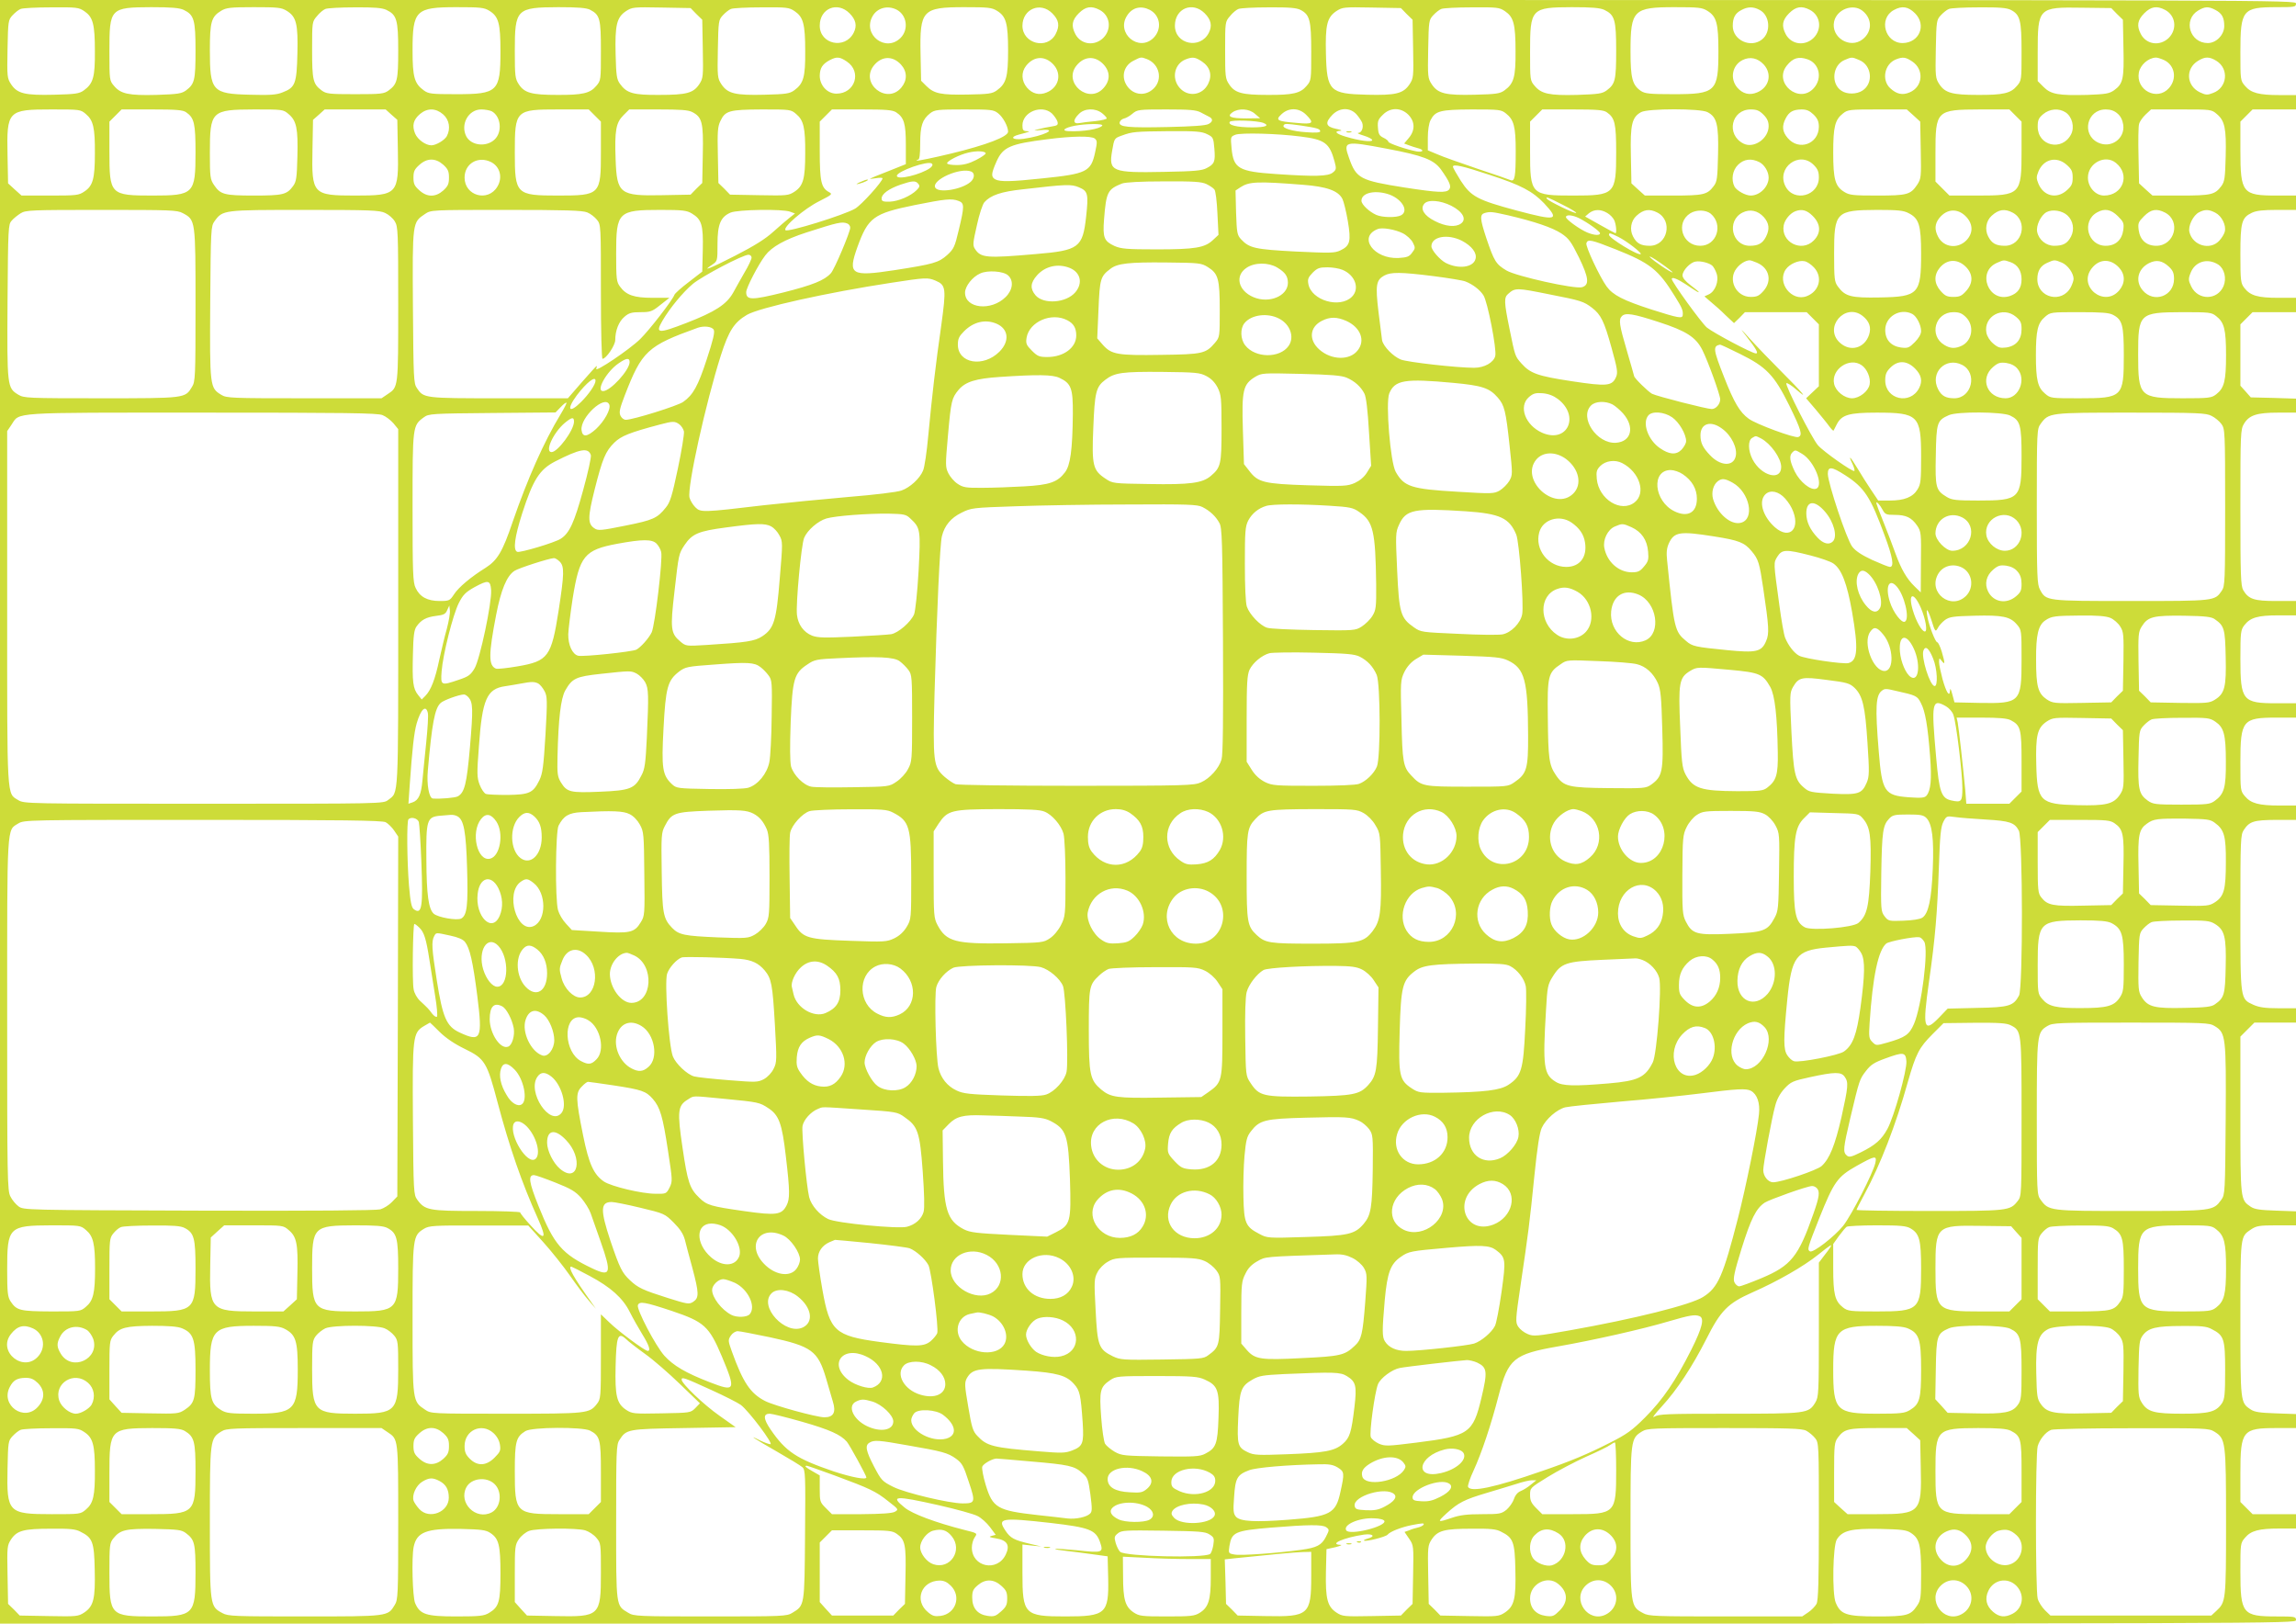 <?xml version="1.0" standalone="no"?>
<!DOCTYPE svg PUBLIC "-//W3C//DTD SVG 20010904//EN"
 "http://www.w3.org/TR/2001/REC-SVG-20010904/DTD/svg10.dtd">
<svg version="1.0" xmlns="http://www.w3.org/2000/svg"
 width="1280pt" height="905pt" viewBox="0 0 1280 905"
 preserveAspectRatio="xMidYMid meet">
<g transform="translate(0,905) scale(0.1,-0.1)"
fill="#cddc39" stroke="none">
<path d="M0 4525 l0 -4525 6400 0 c6393 0 6400 0 6400 20 0 19 -7 20 -110 20
-188 0 -200 15 -200 249 0 157 0 160 26 190 33 39 77 51 192 51 l92 0 0 40 0
40 -121 0 -121 0 -34 34 -34 34 0 161 c0 237 12 251 200 251 l110 0 0 39 0 39
-112 4 c-89 3 -119 7 -141 22 -57 38 -57 37 -57 503 0 467 -1 460 59 500 30
20 46 23 142 23 l109 0 0 39 0 39 -112 4 c-89 3 -119 7 -141 22 -57 39 -57 36
-57 512 l0 436 39 39 39 39 116 0 116 0 0 40 0 40 -97 0 c-75 0 -108 5 -140
19 -74 34 -73 24 -73 513 0 411 1 434 19 462 32 48 56 55 179 56 l112 0 0 40
0 40 -92 0 c-115 0 -159 12 -192 51 -26 30 -26 33 -26 190 0 234 12 249 200
249 l110 0 0 40 0 40 -110 0 c-188 0 -200 15 -200 248 0 148 2 161 22 187 33
43 76 55 188 55 l100 0 0 40 0 40 -111 0 c-122 0 -153 10 -183 60 -14 25 -16
78 -16 462 0 417 1 434 20 466 29 48 72 62 190 62 l100 0 0 39 0 39 -126 4
-126 3 -29 33 -29 32 0 171 0 171 34 34 34 34 121 0 121 0 0 40 0 40 -100 0
c-112 0 -155 12 -188 55 -20 26 -22 39 -22 187 0 179 7 205 64 232 25 12 63
16 140 16 l106 0 0 40 0 40 -110 0 c-188 0 -200 14 -200 251 l0 161 34 34 34
34 121 0 121 0 0 40 0 40 -92 0 c-115 0 -159 12 -192 51 -26 30 -26 33 -26
190 0 234 12 249 200 249 103 0 110 1 110 20 0 20 -7 20 -6400 20 l-6400 0 0
-4525z m471 4462 c47 -32 58 -71 58 -222 1 -144 -9 -181 -62 -219 -25 -18 -46
-21 -165 -24 -163 -4 -205 6 -240 58 -22 34 -23 41 -20 197 3 156 4 162 28
188 14 15 34 31 45 35 11 5 88 9 171 9 141 1 153 0 185 -22z m553 8 c58 -28
66 -55 66 -227 0 -165 -5 -186 -53 -222 -25 -18 -45 -21 -165 -25 -155 -4
-199 6 -236 50 -26 30 -26 33 -26 195 0 238 4 243 233 244 113 0 157 -4 181
-15z m574 -5 c54 -33 64 -72 60 -239 -4 -168 -12 -189 -83 -216 -34 -14 -71
-16 -182 -13 -210 5 -223 20 -223 248 0 158 8 187 63 220 28 17 51 20 182 20
133 0 154 -2 183 -20z m556 5 c58 -28 66 -55 66 -227 0 -165 -5 -186 -53 -222
-26 -19 -42 -21 -187 -21 -145 0 -161 2 -187 21 -48 36 -53 57 -53 226 0 155
0 157 27 188 14 18 36 36 47 40 12 5 86 9 164 9 109 1 152 -3 176 -14z m574
-5 c52 -32 62 -70 62 -226 0 -225 -15 -239 -247 -239 -138 0 -154 2 -180 21
-53 38 -63 75 -63 222 0 225 17 242 245 242 133 0 154 -2 183 -20z m561 6 c56
-29 61 -50 61 -230 0 -162 0 -165 -26 -195 -34 -41 -77 -51 -219 -50 -140 0
-181 11 -212 58 -21 32 -23 44 -23 188 0 233 9 242 243 243 110 0 155 -4 176
-14z m593 -24 l33 -32 3 -163 c3 -156 2 -163 -20 -197 -33 -49 -71 -59 -223
-59 -144 -1 -181 9 -219 62 -18 25 -21 46 -24 165 -4 163 6 205 58 240 34 22
41 23 197 20 l163 -3 32 -33z m549 15 c47 -32 58 -71 58 -222 1 -144 -9 -181
-62 -219 -25 -18 -46 -21 -165 -24 -163 -4 -205 6 -240 58 -22 34 -23 41 -20
197 3 156 4 162 28 188 14 15 34 31 45 35 11 5 88 9 171 9 141 1 153 0 185
-22z m305 -11 c36 -36 43 -70 23 -109 -48 -94 -189 -64 -189 40 0 96 98 137
166 69z m263 20 c57 -30 68 -110 22 -157 -83 -83 -214 17 -157 120 26 47 84
63 135 37z m559 -6 c51 -31 62 -70 62 -222 0 -147 -10 -184 -63 -222 -25 -18
-45 -21 -161 -23 -151 -3 -188 5 -231 47 l-30 30 -3 149 c-5 244 10 261 243
261 133 0 154 -2 183 -20z m308 -14 c38 -38 43 -70 19 -116 -46 -89 -185 -54
-185 47 1 93 100 135 166 69z m264 19 c59 -31 69 -107 21 -156 -49 -48 -125
-38 -156 21 -24 46 -19 78 19 116 38 38 70 43 116 19z m280 0 c59 -31 69 -107
21 -156 -83 -82 -212 27 -147 125 29 45 77 56 126 31z m306 -19 c36 -36 43
-70 23 -109 -48 -94 -189 -64 -189 40 0 96 98 137 166 69z m534 19 c52 -27 60
-57 60 -234 0 -157 0 -160 -26 -190 -34 -41 -77 -51 -219 -50 -140 0 -181 11
-212 58 -22 32 -23 44 -23 192 0 156 0 158 27 189 14 18 36 36 47 40 12 5 88
9 169 9 114 1 155 -3 177 -14z m592 -23 l33 -32 3 -163 c3 -156 2 -163 -20
-197 -35 -52 -77 -62 -238 -58 -207 5 -223 21 -228 228 -4 161 6 203 58 238
34 22 41 23 197 20 l163 -3 32 -33z m549 15 c47 -32 58 -71 58 -222 1 -144 -9
-181 -62 -219 -25 -18 -46 -21 -165 -24 -163 -4 -205 6 -240 58 -22 34 -23 41
-20 197 3 156 4 162 28 188 14 15 34 31 45 35 11 5 88 9 171 9 141 1 153 0
185 -22z m553 8 c58 -28 66 -55 66 -227 0 -165 -5 -186 -53 -222 -25 -18 -45
-21 -165 -25 -155 -4 -199 6 -236 50 -26 30 -26 33 -26 190 0 242 6 248 233
249 113 0 157 -4 181 -15z m574 -5 c52 -32 62 -70 62 -226 0 -225 -14 -239
-250 -239 -133 0 -159 3 -182 18 -48 33 -58 71 -58 221 0 230 16 246 245 246
133 0 154 -2 183 -20z m291 5 c58 -29 66 -124 14 -165 -63 -50 -163 -4 -163
75 0 46 13 71 48 89 35 19 66 20 101 1z m281 0 c59 -31 69 -107 21 -156 -49
-48 -125 -38 -156 21 -24 46 -19 78 19 116 38 38 70 43 116 19z m293 -5 c55
-43 56 -116 1 -159 -71 -56 -178 11 -159 99 15 68 105 102 158 60z m293 -14
c66 -66 24 -165 -69 -166 -99 0 -136 137 -49 184 45 25 80 20 118 -18z m534
19 c52 -27 60 -57 60 -234 0 -157 0 -160 -26 -190 -34 -41 -77 -51 -219 -50
-141 0 -181 11 -213 59 -22 34 -23 41 -20 197 3 156 4 162 28 188 14 15 34 31
45 35 11 5 87 9 168 9 114 1 155 -3 177 -14z m592 -23 l33 -32 3 -156 c4 -174
-2 -201 -52 -237 -27 -19 -46 -22 -149 -26 -161 -4 -203 3 -244 44 l-33 33 0
161 c0 248 4 252 247 248 l163 -2 32 -33z m268 23 c59 -31 69 -107 21 -156
-49 -48 -125 -38 -156 21 -24 46 -19 78 19 116 38 38 70 43 116 19z m280 0
c37 -19 50 -43 50 -90 0 -49 -44 -95 -92 -95 -100 0 -139 129 -54 181 38 23
58 24 96 4z m-7629 -288 c85 -57 46 -179 -58 -179 -51 0 -93 46 -93 100 1 43
15 65 56 87 39 20 55 19 95 -8z m302 -17 c35 -39 36 -87 2 -128 -81 -97 -232
23 -154 122 43 54 105 57 152 6z m850 0 c48 -53 30 -127 -37 -155 -42 -18 -81
-8 -111 27 -31 37 -33 86 -4 122 43 54 105 57 152 6z m280 0 c37 -41 37 -89
-1 -131 -82 -92 -227 29 -151 125 43 54 105 57 152 6z m240 31 c71 -27 91
-114 38 -165 -51 -49 -126 -34 -157 31 -22 48 -3 101 46 125 41 21 41 21 73 9z
m308 -14 c45 -30 58 -76 35 -123 -31 -66 -114 -78 -161 -22 -45 53 -27 133 35
157 38 15 54 13 91 -12z m3132 -17 c48 -53 30 -127 -37 -155 -42 -18 -81 -8
-111 27 -42 50 -28 124 29 153 42 21 85 12 119 -25z m245 29 c65 -23 83 -105
34 -160 -82 -92 -227 29 -151 125 34 43 66 53 117 35z m288 -4 c69 -29 80
-129 17 -170 -32 -21 -86 -22 -117 -1 -60 39 -50 142 16 171 42 18 42 18 84 0z
m295 -8 c67 -45 59 -141 -15 -172 -40 -17 -72 -10 -108 23 -50 46 -32 136 32
161 38 15 54 13 91 -12z m1404 8 c60 -29 73 -104 27 -156 -66 -74 -186 -12
-168 87 8 42 52 81 94 83 8 1 29 -6 47 -14z m291 -4 c72 -44 61 -150 -18 -179
-33 -13 -41 -12 -75 4 -75 37 -80 132 -9 175 39 24 63 24 102 0z m-11877 -297
c41 -34 51 -77 50 -219 0 -140 -11 -181 -58 -212 -32 -22 -44 -23 -193 -23
l-158 0 -38 34 -37 34 -3 157 c-5 248 1 255 245 255 159 0 162 0 192 -26z
m559 10 c45 -31 52 -63 52 -224 0 -231 -9 -240 -240 -240 -236 0 -240 5 -240
246 l0 166 34 34 34 34 169 0 c137 0 173 -3 191 -16z m571 -10 c44 -37 53 -80
49 -236 -3 -120 -6 -140 -24 -165 -35 -48 -57 -53 -219 -53 -166 0 -186 6
-222 59 -21 31 -23 45 -23 178 0 235 8 242 247 243 159 0 162 0 192 -26z m573
-3 l33 -29 3 -165 c5 -250 -1 -257 -238 -257 -237 0 -243 7 -238 257 l3 165
33 29 32 29 170 0 170 0 32 -29z m289 1 c34 -30 42 -79 20 -121 -12 -22 -60
-51 -86 -51 -32 0 -77 32 -91 66 -18 44 -10 77 28 109 41 34 88 33 129 -3z
m270 18 c52 -28 61 -116 16 -158 -46 -43 -129 -34 -157 17 -35 67 11 151 83
151 21 0 47 -5 58 -10z m575 -24 l34 -34 0 -169 c0 -239 -3 -243 -240 -243
-233 0 -240 7 -240 240 0 237 4 240 243 240 l169 0 34 -34z m544 19 c54 -28
62 -58 58 -236 l-3 -159 -33 -32 -32 -33 -159 -3 c-236 -5 -252 8 -259 199 -6
161 2 205 43 246 l33 33 161 0 c125 0 169 -3 191 -15z m579 -11 c41 -34 51
-77 50 -219 0 -141 -11 -181 -59 -213 -34 -22 -41 -23 -197 -20 l-163 3 -32
33 -33 32 -3 155 c-3 129 -1 160 14 190 27 58 49 64 231 65 159 0 162 0 192
-26z m557 10 c44 -29 54 -63 54 -181 l0 -108 -100 -40 c-55 -21 -100 -40 -100
-41 0 -2 16 0 35 3 19 3 35 3 35 -1 0 -18 -118 -149 -153 -169 -62 -36 -375
-133 -388 -120 -16 16 103 119 189 162 71 36 74 39 54 50 -44 24 -52 58 -52
232 l0 161 34 34 34 34 166 0 c138 0 171 -3 192 -16z m569 -6 c27 -21 55 -73
55 -102 0 -28 -121 -74 -314 -121 -104 -25 -191 -43 -194 -40 -3 3 0 5 6 5 8
0 12 28 12 90 0 99 12 134 56 169 25 19 40 21 189 21 151 0 164 -1 190 -22z
m299 0 c13 -13 27 -33 31 -45 5 -19 1 -23 -32 -28 -21 -3 -54 -10 -73 -15 -32
-9 -31 -9 13 -5 102 10 16 -33 -98 -49 -61 -8 -79 10 -24 24 61 16 67 18 42
19 -19 1 -23 7 -23 32 0 75 107 118 164 67z m280 1 c14 -11 26 -24 26 -29 0
-4 -28 -11 -62 -15 -35 -3 -75 -8 -90 -11 -36 -7 -38 17 -3 51 31 32 91 34
129 4z m549 5 c18 -9 38 -20 46 -24 24 -11 24 -28 -1 -41 -15 -9 -90 -14 -225
-17 -225 -5 -276 0 -271 26 2 9 12 18 23 21 11 2 33 14 48 27 27 23 35 24 189
24 129 0 166 -3 191 -16z m304 -9 l28 -24 -75 -1 c-90 0 -113 10 -79 34 35 24
93 21 126 -9z m284 -4 c48 -48 40 -55 -53 -46 -109 9 -120 15 -83 49 40 37 96
36 136 -3z m281 2 c14 -16 28 -37 32 -47 9 -26 -2 -56 -22 -57 -9 0 4 -7 31
-15 26 -8 47 -19 47 -25 0 -13 -75 -3 -147 19 -55 16 -69 31 -30 33 12 1 1 6
-25 11 -58 12 -63 34 -19 79 40 40 97 41 133 2z m289 -2 c38 -39 39 -87 3
-130 l-26 -31 27 -10 c14 -5 37 -13 50 -16 37 -9 30 -24 -7 -18 -55 10 -158
45 -158 54 0 5 -12 15 -27 22 -23 11 -29 21 -31 56 -3 36 1 47 27 72 41 42
100 42 142 1z m544 7 c45 -35 55 -74 55 -210 0 -143 -5 -172 -29 -162 -9 4
-92 33 -186 64 -93 32 -194 67 -222 80 l-53 22 0 70 c0 42 6 80 15 98 27 52
53 59 231 60 151 0 163 -1 189 -22z m563 6 c45 -31 52 -63 52 -224 0 -233 -7
-240 -240 -240 -235 0 -240 5 -240 246 l0 166 34 34 34 34 169 0 c137 0 173
-3 191 -16z m561 1 c52 -27 63 -68 59 -235 -3 -132 -5 -152 -24 -177 -36 -48
-56 -53 -227 -53 l-157 0 -38 34 -37 34 -3 156 c-4 172 6 213 57 241 38 21
331 21 370 0z m312 -14 c21 -21 29 -39 29 -64 0 -70 -83 -127 -141 -97 -98 50
-67 190 41 190 33 0 48 -6 71 -29z m280 0 c22 -22 29 -39 29 -68 -1 -96 -112
-136 -174 -62 -30 35 -33 67 -11 109 19 37 41 49 88 50 29 0 45 -7 68 -29z
m557 -5 l37 -34 3 -159 c3 -152 2 -159 -20 -193 -37 -55 -56 -60 -223 -60
-133 0 -154 2 -183 20 -51 31 -62 70 -62 220 0 144 10 183 55 218 26 21 39 22
191 22 l164 0 38 -34z m568 0 l34 -34 0 -161 c0 -246 -5 -251 -246 -251 l-156
0 -39 39 -39 39 0 156 c0 241 4 245 249 246 l163 0 34 -34z m279 18 c37 -24
52 -82 31 -123 -50 -96 -186 -65 -186 43 0 37 5 48 31 70 36 30 87 34 124 10z
m290 -7 c17 -14 28 -36 32 -63 10 -77 -68 -133 -140 -99 -95 45 -63 185 42
185 27 0 48 -7 66 -23z m554 -3 c44 -37 53 -80 49 -236 -3 -120 -6 -140 -24
-165 -36 -48 -56 -53 -227 -53 l-157 0 -38 34 -37 34 -3 153 c-2 83 -1 163 3
177 3 14 20 38 37 54 l30 28 168 0 c166 0 169 0 199 -26z m-5316 -49 c37 -15
13 -25 -62 -25 -86 0 -137 13 -125 31 7 12 153 7 187 -6z m-898 -15 c-12 -19
-109 -35 -189 -31 -42 2 -21 19 35 30 62 12 162 13 154 1z m1110 0 c86 -13
105 -18 105 -32 0 -7 -26 -9 -77 -5 -79 5 -137 23 -127 38 6 11 13 11 99 -1z
m-525 -48 c33 -16 35 -20 40 -80 6 -73 1 -86 -43 -109 -26 -14 -67 -18 -236
-21 -292 -6 -311 2 -291 117 12 70 12 70 53 85 60 22 73 23 267 25 148 1 180
-2 210 -17z m521 -13 c135 -17 161 -36 189 -139 11 -41 10 -46 -10 -62 -26
-21 -98 -23 -318 -8 -207 14 -235 31 -246 142 -6 66 -6 66 21 77 31 12 234 7
364 -10z m-1148 -11 c14 -12 15 -19 2 -78 -23 -107 -47 -119 -291 -144 -177
-19 -238 -20 -265 -6 -25 14 -24 31 7 101 36 80 76 97 284 123 139 18 242 19
263 4z m1629 -57 c201 -38 260 -61 300 -114 49 -69 61 -96 47 -113 -16 -20
-61 -18 -250 11 -246 39 -268 50 -308 164 -34 95 -26 97 211 52z m-2237 -26
c0 -5 -24 -22 -54 -37 -39 -20 -70 -28 -108 -28 -29 0 -53 4 -53 10 0 13 69
48 117 59 47 12 98 9 98 -4z m-3024 -63 c26 -24 32 -36 32 -72 0 -36 -6 -48
-32 -72 -43 -38 -90 -38 -133 1 -27 24 -33 36 -33 71 0 35 6 47 33 71 43 39
90 39 133 1z m268 14 c49 -26 64 -86 34 -136 -52 -88 -183 -52 -183 50 0 79
76 123 149 86z m7070 0 c28 -15 51 -53 51 -86 0 -51 -49 -100 -100 -100 -29 0
-77 27 -90 49 -20 39 -12 91 19 122 33 33 75 38 120 15z m302 -15 c23 -23 29
-38 29 -71 0 -102 -139 -139 -186 -49 -53 103 76 201 157 120z m1411 0 c27
-24 33 -36 33 -71 0 -35 -6 -47 -33 -71 -56 -50 -129 -33 -158 37 -12 29 -12
39 0 68 29 70 102 87 158 37z m274 11 c82 -66 39 -182 -66 -182 -48 0 -90 47
-90 100 0 81 96 131 156 82z m-6610 -28 c-51 -37 -186 -70 -186 -44 0 25 175
87 195 68 7 -6 3 -14 -9 -24z m3119 -39 c173 -56 239 -91 303 -158 89 -95 71
-100 -151 -41 -220 59 -256 78 -313 166 -24 38 -44 73 -44 79 0 16 55 4 205
-46z m-2891 19 c21 -8 20 -37 -2 -57 -49 -44 -185 -66 -199 -31 -16 43 140
112 201 88z m-295 -68 c10 -12 8 -19 -8 -35 -34 -34 -102 -63 -150 -65 -39 -1
-46 2 -46 18 0 25 40 54 106 77 66 22 83 23 98 5z m1607 -2 c18 -9 38 -22 44
-30 7 -7 14 -67 17 -133 l6 -120 -31 -29 c-46 -43 -99 -52 -314 -52 -168 0
-198 3 -235 19 -58 27 -66 46 -58 149 12 152 20 167 100 199 19 7 103 12 233
12 167 1 210 -2 238 -15z m538 -4 c132 -10 197 -33 220 -79 7 -14 21 -70 30
-123 19 -113 13 -138 -42 -164 -32 -15 -56 -15 -249 -6 -227 12 -258 19 -304
68 -22 24 -24 35 -28 149 l-3 123 27 18 c49 32 95 34 349 14z m-1249 -14 c50
-21 54 -37 40 -164 -19 -172 -40 -188 -279 -208 -277 -24 -308 -22 -341 29
-13 20 -11 34 11 131 13 61 32 118 42 129 35 39 93 59 216 72 241 28 268 29
311 11z m1717 -36 c79 -22 126 -94 79 -120 -26 -14 -104 -13 -138 2 -39 17
-83 58 -83 79 0 42 67 60 142 39z m979 -61 c45 -22 79 -43 76 -46 -6 -6 -155
66 -163 79 -9 14 5 9 87 -33z m-3367 21 c33 -12 33 -29 1 -162 -22 -94 -28
-106 -64 -139 -48 -43 -76 -51 -295 -85 -242 -37 -261 -25 -206 129 60 165 89
187 320 234 170 34 206 38 244 23z m2747 -27 c64 -33 87 -75 54 -99 -30 -22
-86 -17 -146 14 -60 30 -83 68 -59 96 20 25 89 20 151 -11z m-7072 -41 c71
-38 71 -37 71 -512 0 -404 -1 -427 -20 -457 -38 -63 -35 -63 -507 -63 -412 0
-429 1 -461 20 -62 38 -63 44 -60 519 3 413 4 430 23 451 11 13 34 31 50 41
28 18 59 19 450 19 388 0 423 -1 454 -18z m1128 1 c20 -9 44 -30 54 -47 18
-29 19 -58 19 -461 0 -469 1 -462 -59 -502 l-34 -23 -431 0 c-404 0 -433 1
-462 19 -64 39 -65 44 -62 515 3 411 4 425 24 453 46 63 47 63 502 63 366 0
418 -2 449 -17z m1127 3 c18 -7 42 -26 54 -41 22 -27 22 -33 22 -401 0 -223 4
-374 9 -374 20 0 71 75 71 105 0 53 20 103 51 129 25 22 41 26 90 26 54 0 64
3 110 40 l51 40 -94 0 c-104 0 -147 15 -182 63 -19 26 -21 42 -21 185 0 231
11 242 247 242 124 0 147 -3 175 -20 55 -33 64 -64 61 -202 l-3 -122 -75 -58
c-41 -31 -77 -63 -80 -71 -12 -32 -140 -197 -191 -247 -59 -58 -255 -190 -245
-165 3 8 4 15 2 15 -2 0 -38 -40 -82 -90 l-78 -90 -383 0 c-418 0 -421 0 -459
57 -18 26 -19 55 -22 453 -3 475 -3 470 67 517 34 23 34 23 453 23 333 0 425
-3 452 -14z m1131 4 l27 -10 -28 -22 c-16 -12 -57 -48 -92 -79 -45 -41 -106
-79 -213 -134 -144 -74 -192 -92 -128 -50 29 20 29 21 29 115 0 109 17 151 73
175 39 17 291 21 332 5z m4555 -7 c16 -9 33 -27 39 -40 11 -23 15 -73 7 -73
-2 0 -41 21 -87 47 l-82 46 22 19 c29 22 64 23 101 1z m280 2 c88 -46 56 -185
-43 -185 -49 0 -73 13 -93 52 -20 38 -12 87 19 115 39 36 73 41 117 18z m297
-6 c72 -61 34 -179 -58 -179 -101 0 -140 128 -56 181 34 21 86 20 114 -2z
m296 -19 c30 -34 34 -67 12 -110 -19 -37 -43 -50 -90 -50 -100 0 -131 139 -41
185 42 21 85 12 119 -25z m273 6 c45 -45 47 -95 5 -137 -68 -68 -184 -8 -167
85 6 32 36 68 66 79 36 13 63 6 96 -27z m534 16 c58 -29 70 -66 70 -225 0
-226 -14 -241 -230 -245 -161 -3 -193 5 -234 61 -19 26 -21 42 -21 185 0 230
10 241 240 242 114 0 147 -3 175 -18z m323 -22 c38 -42 37 -92 -2 -131 -49
-48 -125 -38 -156 21 -21 40 -19 72 6 104 43 54 105 57 152 6z m257 25 c88
-46 56 -185 -43 -185 -49 0 -73 13 -93 52 -20 38 -12 87 19 115 39 36 73 41
117 18z m306 -16 c32 -30 40 -78 20 -117 -20 -39 -44 -52 -94 -52 -45 0 -86
33 -95 78 -7 35 21 93 53 110 33 17 87 8 116 -19z m281 -4 c32 -32 35 -39 30
-78 -8 -55 -43 -87 -98 -87 -101 0 -136 137 -48 186 42 24 78 17 116 -21z
m263 20 c90 -47 54 -185 -49 -185 -55 0 -90 32 -98 87 -5 39 -2 46 30 78 39
39 70 44 117 20z m281 -1 c35 -18 61 -70 52 -105 -3 -13 -17 -36 -31 -51 -51
-55 -148 -27 -166 48 -9 34 21 95 54 111 33 17 55 16 91 -3z m-3944 -14 c149
-35 246 -68 297 -101 42 -28 55 -46 98 -133 56 -115 60 -155 17 -167 -42 -11
-365 61 -420 93 -59 35 -69 51 -113 181 -36 109 -37 132 -8 140 30 8 40 7 129
-13z m396 -16 c51 -26 117 -74 117 -84 0 -14 -32 -12 -71 4 -43 18 -119 73
-119 86 0 15 37 12 73 -6z m-4079 -30 c9 -3 16 -14 16 -23 0 -24 -88 -233
-108 -254 -36 -40 -102 -66 -264 -107 -178 -44 -208 -44 -208 2 0 23 67 153
106 204 36 48 109 89 229 128 177 57 199 62 229 50z m3096 -54 c22 -11 47 -34
56 -51 15 -30 15 -33 -4 -58 -16 -22 -28 -26 -75 -29 -138 -7 -228 117 -117
161 25 11 98 -2 140 -23z m1203 -21 c46 -23 131 -89 124 -95 -12 -12 -177 89
-177 107 0 13 6 11 53 -12z m-873 -21 c55 -29 85 -68 76 -101 -12 -48 -95 -59
-167 -22 -33 18 -79 71 -79 92 0 55 91 71 170 31z m855 -47 c194 -77 240 -113
332 -262 40 -64 47 -80 44 -106 -2 -20 -24 -16 -175 32 -157 51 -214 80 -249
128 -38 52 -120 226 -113 242 8 23 27 19 161 -34z m-4815 -47 c0 -8 -17 -46
-39 -82 -21 -37 -50 -88 -64 -114 -37 -65 -100 -106 -260 -168 -158 -61 -176
-60 -134 12 42 72 115 160 170 206 54 44 278 162 310 162 9 0 17 -7 17 -16z
m5135 -82 c-5 -6 -111 66 -127 85 -7 10 19 -5 58 -32 40 -28 70 -52 69 -53z
m220 38 c8 -7 19 -27 25 -45 14 -42 -8 -100 -44 -116 l-24 -11 36 -31 c21 -17
58 -50 83 -75 l46 -43 31 30 30 31 172 0 172 0 34 -34 34 -34 0 -172 0 -173
-35 -33 -36 -34 53 -62 c29 -35 63 -76 75 -93 12 -16 23 -28 25 -25 2 3 10 19
18 35 27 53 68 65 223 65 231 0 247 -16 247 -245 0 -133 -2 -154 -20 -183 -26
-43 -74 -62 -154 -62 l-65 0 -39 58 c-21 31 -55 85 -76 120 -41 68 -55 81 -29
27 9 -19 14 -37 11 -40 -8 -8 -173 108 -203 143 -33 37 -187 340 -176 346 5 3
30 -13 57 -37 71 -61 34 -17 -86 103 -58 58 -136 139 -173 180 -55 61 -60 64
-23 18 57 -73 71 -98 55 -98 -21 0 -232 112 -273 144 -30 25 -196 254 -196
271 0 13 31 1 77 -29 69 -46 73 -48 73 -43 0 2 -20 18 -45 37 -29 22 -45 41
-45 55 0 27 43 73 73 77 27 5 74 -7 92 -22z m249 16 c70 -29 87 -102 37 -158
-24 -27 -36 -33 -71 -33 -82 0 -129 96 -79 159 19 25 49 44 72 45 4 1 23 -5
41 -13z m319 -27 c50 -54 30 -133 -41 -160 -84 -32 -168 76 -116 150 21 30 72
52 104 45 14 -2 37 -18 53 -35z m850 0 c37 -40 37 -88 -2 -131 -24 -27 -36
-33 -71 -33 -35 0 -47 6 -71 33 -37 42 -39 89 -4 131 42 49 102 49 148 0z
m245 30 c40 -14 62 -48 62 -96 0 -49 -21 -78 -65 -93 -119 -39 -187 135 -72
185 39 17 37 17 75 4z m287 -3 c33 -14 65 -59 65 -91 0 -9 -7 -29 -15 -45 -49
-94 -187 -61 -187 44 0 46 18 75 55 91 40 18 41 18 82 1z m318 -27 c35 -38 36
-86 2 -127 -83 -99 -233 21 -154 122 42 54 104 56 152 5z m280 3 c21 -20 27
-35 27 -67 0 -96 -113 -137 -175 -63 -43 51 -27 119 35 151 42 21 75 15 113
-21z m274 13 c34 -23 47 -76 29 -120 -34 -79 -141 -81 -180 -2 -16 34 -17 42
-4 75 24 64 94 86 155 47z m-5633 -14 c58 -36 66 -67 66 -240 0 -147 0 -150
-26 -181 -52 -61 -68 -65 -300 -68 -244 -4 -277 2 -325 55 l-32 37 7 161 c7
171 11 185 67 227 39 30 103 37 309 35 187 -2 197 -3 234 -26z m386 -2 c46
-28 59 -48 60 -85 0 -74 -105 -118 -193 -80 -84 36 -104 119 -38 163 45 31
122 31 171 2z m-1155 -3 c59 -25 73 -84 30 -135 -51 -60 -177 -69 -222 -17
-31 37 -29 69 8 111 46 52 118 68 184 41z m1519 -10 c71 -29 98 -105 53 -150
-67 -67 -226 -21 -243 71 -5 27 -1 37 24 63 26 26 38 30 82 30 28 0 65 -6 84
-14z m-1864 -31 c32 -29 27 -80 -13 -120 -81 -81 -227 -65 -227 24 0 35 41 88
85 107 41 19 129 13 155 -11z m2371 -4 c85 -11 165 -24 179 -30 41 -16 81 -47
100 -77 23 -34 75 -302 66 -338 -9 -37 -61 -66 -118 -66 -96 0 -370 31 -409
46 -43 18 -96 72 -104 107 -2 12 -11 83 -20 158 -18 151 -13 178 32 203 37 20
90 20 274 -3z m-2776 -25 c59 -25 61 -42 32 -253 -31 -216 -50 -380 -72 -611
-8 -90 -21 -178 -29 -195 -18 -44 -72 -94 -120 -111 -24 -9 -149 -24 -296 -36
-140 -12 -352 -33 -470 -46 -346 -41 -354 -41 -384 -11 -14 14 -28 38 -32 53
-14 57 90 527 175 794 44 137 74 183 145 225 68 40 451 125 806 179 189 29
202 30 245 12z m3424 -77 c174 -34 190 -39 237 -75 49 -38 67 -74 108 -222 32
-115 36 -138 26 -162 -22 -52 -49 -55 -247 -25 -192 29 -232 44 -281 99 -36
41 -35 38 -67 195 -30 147 -31 173 -7 193 39 35 47 34 231 -3z m1745 -120 c38
-30 49 -64 36 -105 -25 -75 -104 -97 -162 -45 -94 84 28 227 126 150z m277 11
c24 -13 49 -61 49 -96 0 -16 -13 -39 -35 -61 -32 -32 -39 -35 -78 -30 -55 8
-87 43 -87 98 0 75 84 124 151 89z m300 -19 c46 -47 35 -127 -22 -157 -37 -18
-65 -18 -99 3 -88 52 -52 183 50 183 33 0 48 -6 71 -29z m278 3 c26 -22 31
-33 31 -69 0 -58 -30 -94 -86 -102 -33 -4 -45 -1 -72 22 -19 16 -34 40 -38 60
-17 92 92 151 165 89z m541 11 c52 -27 60 -57 60 -225 0 -234 -6 -240 -249
-240 -157 0 -160 0 -190 26 -41 34 -51 77 -51 214 0 137 10 180 51 214 30 26
33 26 190 26 123 0 167 -3 189 -15z m575 -7 c45 -35 55 -74 55 -218 0 -144
-10 -183 -55 -218 -26 -20 -39 -22 -187 -22 -240 0 -248 8 -248 245 0 228 6
234 246 235 151 0 163 -1 189 -22z m-5224 -14 c62 -32 87 -103 53 -152 -49
-70 -186 -69 -242 3 -27 34 -29 94 -4 124 38 47 128 59 193 25z m2116 -19
c152 -49 207 -84 243 -155 31 -61 100 -251 100 -276 0 -26 -24 -54 -47 -54
-28 0 -305 71 -333 85 -22 12 -100 88 -100 99 0 1 -18 65 -40 140 -43 146 -47
175 -28 194 20 20 61 14 205 -33z m-3297 10 c35 -18 50 -43 50 -85 0 -68 -70
-120 -161 -120 -45 0 -55 4 -86 35 -31 31 -35 40 -30 72 15 90 139 144 227 98z
m1556 -4 c79 -36 107 -109 63 -164 -44 -57 -146 -55 -213 4 -62 54 -55 127 14
161 45 23 84 22 136 -1z m-1951 -15 c68 -29 75 -98 17 -156 -90 -90 -232 -66
-232 39 0 33 7 47 35 75 52 52 118 68 180 42z m-1576 -34 c7 -13 -3 -56 -39
-165 -49 -150 -76 -198 -131 -237 -30 -22 -281 -100 -320 -100 -11 0 -24 10
-30 23 -9 19 -4 40 24 113 96 248 126 276 407 377 34 12 79 7 89 -11z m5720
-134 c148 -73 192 -118 276 -288 67 -137 76 -167 50 -176 -19 -8 -236 72 -276
102 -50 36 -82 91 -137 231 -61 155 -64 174 -23 182 2 1 52 -22 110 -51z
m-6189 -46 c0 -45 -107 -162 -148 -162 -42 0 20 110 87 155 43 30 61 32 61 7z
m6869 -18 c30 -21 51 -71 44 -107 -7 -38 -57 -77 -98 -77 -42 0 -91 39 -100
80 -18 81 86 152 154 104z m297 -18 c36 -36 43 -70 23 -109 -49 -96 -189 -64
-189 43 0 33 6 48 29 71 42 42 92 40 137 -5z m263 20 c87 -45 54 -186 -44
-186 -47 0 -71 13 -90 50 -48 92 42 183 134 136z m308 -21 c51 -59 9 -165 -66
-165 -103 0 -146 110 -69 175 27 23 39 26 72 22 27 -4 49 -15 63 -32z m-4522
-41 c27 -14 47 -34 63 -64 20 -41 22 -57 22 -228 0 -200 -4 -218 -60 -265 -47
-40 -117 -49 -343 -45 -201 3 -204 3 -244 30 -70 46 -77 73 -68 282 8 200 15
230 67 269 52 40 95 46 318 44 185 -2 209 -4 245 -23z m782 -9 c45 -19 79 -50
99 -88 10 -18 19 -92 26 -215 l12 -188 -24 -39 c-15 -24 -39 -44 -67 -57 -42
-18 -59 -19 -261 -13 -246 8 -279 16 -328 81 l-29 37 -6 191 c-7 221 1 254 68
295 37 22 42 22 255 17 165 -4 227 -9 255 -21z m-1601 -1 c66 -31 76 -58 75
-202 -2 -201 -14 -286 -44 -325 -42 -55 -86 -70 -227 -78 -69 -4 -173 -8 -231
-8 -94 -1 -110 2 -140 22 -19 12 -42 39 -52 59 -17 35 -17 45 -2 213 17 192
21 206 59 252 38 45 95 63 231 72 208 14 293 13 331 -5z m-2586 -16 c0 -21
-36 -74 -80 -118 -68 -68 -84 -44 -24 37 55 72 104 110 104 81z m4781 -12
c161 -15 202 -28 249 -82 37 -43 45 -73 66 -270 17 -158 17 -161 -2 -195 -11
-18 -35 -42 -53 -53 -32 -18 -41 -19 -235 -7 -259 15 -298 28 -345 111 -30 53
-57 386 -36 437 31 75 86 84 356 59z m584 -90 c125 -95 53 -250 -88 -188 -94
42 -133 147 -73 199 25 21 37 24 77 21 32 -3 60 -14 84 -32z m-5559 -84 c-94
-155 -184 -358 -268 -601 -56 -166 -85 -214 -151 -256 -82 -51 -151 -109 -176
-148 -23 -35 -27 -37 -80 -37 -68 0 -111 23 -134 73 -15 31 -17 83 -17 449 0
455 0 456 63 502 27 20 43 21 381 24 l353 3 28 29 c16 17 30 28 33 25 2 -2
-12 -30 -32 -63z m271 52 c9 -25 -27 -91 -74 -135 -50 -45 -76 -48 -81 -6 -8
71 132 200 155 141z m5592 2 c15 -8 42 -31 59 -50 67 -76 47 -158 -39 -164
-107 -7 -206 141 -139 208 24 24 79 26 119 6z m-6856 -60 c18 -7 45 -28 60
-45 l27 -33 0 -994 c0 -1084 3 -1027 -56 -1073 -27 -21 -28 -21 -1028 -21
-986 0 -1001 0 -1034 20 -65 40 -62 -10 -62 1073 l0 984 23 34 c49 73 -20 69
1065 69 799 0 978 -2 1005 -14z m7189 -12 c39 -27 78 -94 78 -133 0 -12 -12
-33 -26 -48 -30 -30 -68 -27 -120 9 -66 45 -100 140 -65 182 21 26 88 21 133
-10z m1884 10 c57 -27 64 -53 64 -229 0 -236 -9 -245 -242 -245 -124 0 -147 3
-175 20 -61 37 -65 51 -61 233 3 182 7 194 73 223 47 21 297 19 341 -2z m1123
-2 c19 -9 44 -30 55 -45 20 -28 21 -39 21 -465 0 -413 -1 -439 -19 -465 -39
-57 -37 -57 -506 -57 -476 0 -473 0 -507 63 -16 29 -18 70 -18 464 0 421 1
432 21 460 46 63 47 63 504 63 375 0 418 -2 449 -18z m-9129 -32 c0 -48 -91
-170 -125 -170 -40 0 9 108 74 163 39 32 51 34 51 7z m587 -15 c11 -8 23 -26
26 -40 2 -15 -13 -108 -34 -207 -32 -152 -43 -188 -67 -217 -48 -60 -71 -70
-226 -101 -134 -27 -152 -29 -172 -15 -38 25 -38 61 1 216 44 174 61 214 110
262 38 37 85 56 255 101 72 19 82 19 107 1z m5813 -24 c53 -38 88 -110 76
-156 -14 -57 -86 -53 -143 8 -41 43 -53 69 -53 111 0 66 57 84 120 37z m218
-55 c54 -29 112 -110 112 -159 0 -80 -112 -50 -160 43 -25 49 -26 105 -2 119
22 13 18 13 50 -3z m-6524 -93 c3 -10 -16 -98 -43 -195 -49 -179 -76 -240
-125 -271 -31 -21 -226 -79 -242 -73 -25 9 -15 82 27 214 61 189 97 245 184
290 139 71 185 79 199 35z m6753 7 c68 -41 122 -177 78 -194 -30 -11 -90 37
-119 95 -28 58 -33 88 -14 107 16 16 17 15 55 -8z m-1317 -28 c73 -55 92 -142
41 -193 -104 -103 -300 77 -206 190 38 44 107 45 165 3z m313 -23 c98 -50 135
-168 70 -219 -76 -60 -200 17 -211 130 -4 42 -1 52 21 74 29 28 81 35 120 15z
m1244 -68 c107 -69 141 -121 219 -334 46 -123 55 -177 30 -177 -8 0 -52 18
-99 39 -58 27 -93 50 -111 74 -31 40 -135 353 -136 405 0 44 21 42 97 -7z
m-906 6 c52 -35 79 -82 79 -137 0 -77 -51 -106 -125 -70 -115 56 -131 230 -21
230 18 0 48 -10 67 -23z m279 -48 c94 -53 125 -203 45 -223 -56 -14 -131 51
-155 133 -10 37 1 79 27 99 23 17 40 15 83 -9z m278 -74 c17 -14 40 -45 51
-68 53 -110 -9 -180 -94 -106 -62 55 -89 132 -61 174 22 33 65 33 104 0z m237
-88 c49 -57 70 -138 43 -165 -21 -21 -53 -13 -85 21 -42 44 -63 89 -63 136 0
72 48 75 105 8z m320 12 c14 -26 20 -29 68 -29 64 0 94 -15 125 -60 22 -33 23
-42 21 -203 l-1 -169 -35 34 c-43 42 -74 95 -106 183 -14 39 -43 116 -66 173
-23 56 -41 105 -41 108 0 12 21 -10 35 -37z m-3792 15 c42 -21 75 -52 95 -89
15 -27 17 -96 20 -655 2 -440 0 -636 -8 -663 -14 -49 -65 -106 -115 -128 -37
-17 -83 -19 -692 -19 -380 0 -662 4 -676 9 -14 5 -41 24 -61 41 -63 56 -66 81
-56 467 13 463 30 831 41 874 15 60 50 102 109 131 54 27 61 28 300 36 135 5
417 10 628 10 335 2 387 0 415 -14z m709 7 c115 -7 132 -11 166 -35 78 -53 90
-108 94 -402 1 -130 -1 -144 -21 -177 -12 -20 -39 -46 -59 -59 -36 -23 -42
-23 -267 -20 -126 2 -244 7 -261 13 -39 12 -98 74 -113 118 -7 21 -11 113 -11
238 0 182 2 208 19 242 21 39 56 68 100 81 34 11 195 11 353 1z m761 -31 c190
-13 242 -38 280 -130 17 -41 43 -392 33 -444 -9 -49 -62 -103 -110 -112 -21
-4 -132 -3 -246 3 -203 9 -209 9 -247 36 -75 52 -83 79 -94 317 -9 199 -9 213
10 254 38 86 84 95 374 76z m-3098 -40 c57 -53 58 -63 46 -293 -7 -122 -18
-223 -25 -241 -18 -43 -88 -104 -128 -111 -18 -3 -116 -9 -218 -14 -156 -7
-191 -6 -223 6 -47 19 -78 62 -84 116 -7 61 24 391 40 429 18 43 77 94 124
108 52 15 228 28 345 27 88 -2 99 -4 123 -27z m5864 6 c91 -47 50 -186 -55
-186 -37 0 -94 60 -94 97 1 79 78 125 149 89z m302 -15 c61 -62 20 -171 -64
-171 -46 0 -94 40 -103 85 -17 93 99 153 167 86z m-2481 -13 c45 -31 69 -66
76 -110 14 -82 -28 -138 -104 -138 -100 0 -177 97 -151 192 19 73 112 101 179
56z m-4461 -22 c15 -8 36 -30 46 -50 19 -34 19 -41 2 -242 -19 -236 -32 -277
-98 -321 -42 -27 -86 -34 -309 -48 -115 -7 -116 -7 -147 19 -54 45 -57 72 -33
278 24 212 24 211 57 261 42 62 78 77 231 97 171 23 216 24 251 6z m4797 -5
c55 -25 87 -71 92 -136 4 -44 1 -55 -23 -83 -22 -27 -34 -32 -68 -32 -73 0
-138 58 -153 136 -9 46 19 102 58 119 42 18 45 18 94 -4z m460 -51 c139 -22
169 -34 209 -82 38 -45 44 -66 65 -208 32 -215 34 -252 16 -293 -25 -60 -54
-67 -216 -51 -181 18 -195 21 -230 51 -64 53 -67 67 -106 449 -5 46 -2 69 10
96 30 64 62 68 252 38z m-5896 -40 c11 -11 23 -32 26 -47 10 -37 -35 -411 -53
-448 -17 -34 -60 -82 -85 -96 -23 -12 -297 -41 -325 -34 -32 8 -56 60 -55 120
1 27 12 118 25 202 38 234 65 268 248 302 141 26 194 26 219 1z m6433 -66 c55
-14 113 -34 128 -45 46 -32 76 -111 104 -269 36 -207 31 -273 -20 -286 -30 -7
-243 24 -275 41 -28 15 -60 56 -78 100 -7 17 -21 98 -32 180 -34 248 -33 236
-11 273 26 40 47 41 184 6z m-6973 -34 c27 -27 26 -67 -6 -275 -40 -255 -58
-280 -227 -309 -58 -10 -113 -16 -122 -13 -42 17 -42 78 1 300 27 139 59 217
102 245 22 15 193 70 220 71 6 1 21 -8 32 -19z m7819 -34 c57 -30 68 -110 22
-157 -83 -83 -214 17 -157 120 26 47 84 63 135 37z m308 -21 c16 -18 23 -39
23 -70 0 -36 -5 -47 -31 -69 -53 -45 -125 -33 -155 26 -22 43 -11 90 28 123
27 23 39 26 72 22 27 -4 49 -15 63 -32z m-829 -15 c49 -46 83 -150 63 -189
-17 -31 -46 -26 -79 15 -45 54 -64 133 -42 175 14 24 31 24 58 -1z m-7680 -90
c4 -71 -62 -383 -92 -435 -22 -37 -34 -46 -88 -64 -100 -34 -102 -33 -96 47 7
93 63 316 96 381 23 45 37 60 87 88 77 42 89 40 93 -17z m7835 22 c44 -48 75
-180 47 -197 -18 -11 -66 52 -84 110 -27 84 -5 134 37 87z m-1778 -31 c78 -45
102 -160 47 -222 -39 -44 -111 -52 -162 -17 -101 68 -101 219 1 255 39 14 70
9 114 -16z m339 -15 c103 -43 129 -214 40 -255 -96 -43 -203 47 -192 161 9 88
72 127 152 94z m1575 -75 c26 -61 38 -131 22 -131 -17 0 -49 57 -67 118 -29
97 4 107 45 13z m-8218 -116 c-12 -41 -30 -119 -42 -172 -23 -110 -47 -171
-78 -202 l-20 -20 -20 25 c-29 36 -33 74 -29 226 2 104 7 138 20 156 26 37 54
52 109 59 42 5 53 10 62 32 l12 26 3 -28 c2 -14 -6 -60 -17 -102z m8275 53
c22 -71 24 -73 38 -47 6 12 24 32 39 43 25 18 45 21 165 24 156 4 199 -5 236
-49 26 -30 26 -33 26 -196 0 -238 -7 -245 -235 -241 l-139 3 -12 45 c-8 30
-12 37 -13 21 -2 -41 -21 -10 -42 65 -10 38 -19 80 -19 94 1 24 1 24 15 6 19
-25 19 -13 0 52 -9 29 -20 52 -25 52 -10 0 -46 91 -55 143 -10 54 1 45 21 -15z
m999 8 c19 -8 44 -30 55 -48 19 -30 20 -46 18 -195 l-3 -163 -33 -32 -32 -33
-163 -3 c-156 -3 -163 -2 -197 20 -48 33 -59 71 -59 220 -1 139 12 195 53 221
33 22 51 25 194 26 95 1 142 -3 167 -13z m583 -8 c52 -36 57 -54 60 -209 4
-167 -5 -205 -60 -239 -30 -19 -46 -20 -195 -18 l-163 3 -32 33 -33 32 -3 163
c-2 149 -1 165 18 195 34 55 65 62 235 60 121 -2 155 -6 173 -20z m-1849 -85
c58 -70 62 -203 7 -203 -64 0 -123 158 -80 218 21 31 38 28 73 -15z m170 -78
c39 -84 29 -187 -16 -159 -28 17 -56 84 -61 141 -8 95 36 106 77 18z m108 -56
c23 -55 28 -155 8 -153 -26 2 -76 161 -62 198 11 29 31 13 54 -45z m-3197 11
c45 -23 75 -56 95 -102 21 -51 22 -462 1 -511 -16 -39 -61 -82 -99 -96 -17 -7
-119 -11 -254 -11 -211 0 -230 1 -271 21 -29 15 -54 37 -73 67 l-29 46 0 239
c0 201 3 244 16 274 19 39 69 81 111 92 15 4 127 6 248 3 184 -4 226 -8 255
-22z m828 -22 c92 -44 110 -111 111 -417 1 -185 -7 -214 -76 -261 -36 -25 -38
-25 -262 -25 -246 0 -257 2 -313 62 -45 47 -50 75 -55 309 -6 215 -5 223 16
268 15 30 37 55 64 72 l42 25 215 -6 c188 -6 220 -9 258 -27z m-3392 -4 c15
-11 37 -33 48 -48 20 -26 21 -41 21 -269 0 -232 -1 -244 -23 -284 -12 -24 -41
-55 -64 -70 -41 -28 -42 -28 -242 -31 -110 -2 -215 -1 -233 3 -43 8 -99 64
-113 113 -6 26 -7 110 -2 248 10 240 19 272 94 321 38 26 52 29 167 34 226 11
316 7 347 -17z m4109 -16 c50 -12 92 -50 117 -105 16 -36 20 -76 25 -256 7
-238 1 -265 -61 -310 -30 -21 -39 -22 -233 -20 -229 2 -256 8 -300 74 -37 55
-42 92 -44 319 -3 232 1 251 72 298 34 24 36 24 209 17 96 -3 193 -11 215 -17z
m-4886 -16 c14 -10 34 -31 45 -46 20 -26 21 -39 18 -229 -1 -111 -7 -226 -13
-255 -13 -65 -64 -127 -118 -143 -22 -6 -107 -9 -218 -7 -176 3 -182 4 -207
27 -53 50 -59 88 -47 310 12 229 23 268 86 317 36 27 46 29 199 40 184 14 221
12 255 -14z m5409 -16 c161 -15 180 -23 221 -95 26 -47 39 -164 42 -367 2
-121 -8 -155 -57 -193 -24 -19 -40 -21 -168 -21 -204 1 -248 15 -290 95 -18
35 -22 69 -29 260 -11 249 -6 278 55 315 39 23 39 23 226 6z m-6098 -21 c16
-9 37 -30 47 -48 19 -36 20 -68 9 -310 -7 -141 -11 -174 -30 -209 -37 -74 -63
-84 -230 -91 -166 -7 -185 -3 -219 52 -19 32 -21 47 -19 143 5 212 18 323 43
369 39 68 59 78 199 93 166 18 167 18 200 1z m6789 -79 c45 -44 59 -102 72
-306 11 -163 10 -189 -4 -222 -27 -63 -46 -69 -192 -62 -117 7 -130 9 -157 33
-52 43 -59 77 -71 312 -10 208 -9 218 9 250 32 54 48 58 189 39 113 -14 127
-19 154 -44z m-7338 24 c10 -6 26 -25 35 -43 15 -28 16 -51 5 -242 -11 -180
-16 -216 -34 -254 -35 -71 -55 -80 -177 -82 -58 0 -113 2 -122 6 -9 4 -25 27
-34 51 -15 40 -16 60 -4 215 18 260 44 320 146 334 27 4 67 11 89 15 58 11 74
11 96 0z m7569 -41 c113 -25 119 -28 139 -68 24 -46 38 -125 51 -296 10 -130
4 -191 -20 -220 -10 -12 -29 -14 -99 -9 -135 10 -149 31 -167 254 -21 254 -17
317 20 342 14 10 22 10 76 -3z m-7958 -36 c25 -29 26 -65 8 -277 -18 -206 -30
-254 -68 -275 -15 -8 -96 -15 -139 -12 -21 2 -35 79 -28 155 23 264 39 349 72
378 16 15 101 46 129 47 6 1 18 -7 26 -16z m8237 -50 c17 -10 36 -31 41 -48
16 -42 50 -325 50 -407 0 -76 -5 -82 -60 -70 -57 12 -69 46 -86 239 -28 310
-24 331 55 286z m-8464 -36 c4 -13 -1 -88 -9 -167 -8 -80 -18 -174 -21 -211
-7 -77 -21 -109 -54 -121 l-24 -8 7 102 c14 200 24 294 39 346 23 79 51 105
62 59z m8824 -41 c56 -29 61 -49 61 -232 l0 -166 -34 -34 -34 -34 -120 0 -120
0 -6 78 c-11 117 -36 344 -42 375 l-6 27 137 0 c99 0 144 -4 164 -14z m593
-24 l33 -32 3 -163 c3 -156 2 -163 -20 -197 -35 -52 -77 -62 -238 -58 -207 5
-223 21 -228 228 -4 161 6 203 58 238 34 22 41 23 197 20 l163 -3 32 -33z
m549 15 c47 -32 58 -71 58 -222 1 -144 -9 -181 -62 -219 -26 -19 -42 -21 -185
-21 -146 0 -159 2 -188 22 -50 36 -56 63 -52 236 3 150 4 156 28 182 14 15 34
31 45 35 11 5 88 9 171 9 141 1 153 0 185 -22z m-8151 -512 c34 -18 56 -44 75
-88 12 -29 15 -82 15 -263 0 -212 -1 -229 -21 -264 -12 -21 -39 -47 -60 -59
-37 -21 -46 -22 -206 -16 -188 8 -218 14 -256 53 -50 52 -55 81 -58 313 -3
199 -2 218 17 254 38 74 54 79 242 86 180 6 214 3 252 -16z m778 6 c93 -48
102 -79 102 -362 0 -229 0 -233 -25 -275 -17 -28 -39 -49 -69 -64 -43 -20 -53
-21 -248 -14 -232 8 -259 15 -305 86 l-28 41 -3 221 c-2 121 -1 235 3 254 8
42 68 109 109 121 17 5 120 10 229 10 175 1 202 -1 235 -18z m845 5 c43 -17
93 -76 106 -123 6 -21 11 -132 11 -249 0 -204 -1 -212 -25 -260 -14 -28 -40
-60 -62 -74 -36 -24 -41 -25 -247 -28 -279 -4 -330 9 -379 101 -21 40 -22 53
-22 283 l0 240 27 42 c51 76 71 81 331 82 169 0 236 -3 260 -14z m477 -8 c55
-38 74 -72 74 -133 0 -39 -5 -62 -20 -82 -73 -98 -195 -98 -268 0 -15 21 -21
43 -21 82 0 88 67 155 155 155 32 0 57 -7 80 -22z m436 6 c75 -36 106 -137 65
-211 -32 -55 -66 -76 -131 -81 -45 -3 -61 0 -89 20 -98 66 -99 200 -1 265 40
28 106 30 156 7z m866 -6 c24 -14 51 -41 66 -68 27 -44 27 -49 30 -254 4 -229
-3 -279 -45 -335 -49 -64 -80 -71 -335 -71 -241 0 -264 4 -312 48 -52 49 -56
71 -56 326 0 249 3 272 48 320 49 52 67 55 326 56 229 0 240 -1 278 -22z m434
6 c42 -20 84 -87 84 -134 0 -90 -80 -167 -165 -158 -86 10 -141 80 -133 168
11 109 116 170 214 124z m414 -6 c55 -38 74 -72 74 -133 0 -159 -202 -210
-269 -69 -22 47 -16 120 13 161 44 62 125 80 182 41z m367 11 c107 -40 133
-183 47 -258 -46 -41 -83 -47 -139 -22 -78 35 -108 136 -62 215 22 38 76 76
109 76 9 0 29 -5 45 -11z m-5307 -17 c21 -10 44 -34 57 -58 22 -39 23 -54 25
-275 3 -228 2 -235 -20 -270 -35 -58 -60 -63 -234 -52 l-150 9 -33 36 c-19 20
-38 53 -44 75 -17 60 -14 438 3 471 28 54 56 71 126 75 175 9 235 7 270 -11z
m5710 -2 c109 -78 59 -270 -72 -270 -64 0 -128 74 -128 147 0 39 35 105 67
125 38 24 98 23 133 -2z m620 1 c20 -11 44 -36 58 -62 23 -43 23 -50 20 -259
-3 -202 -4 -218 -26 -258 -38 -71 -60 -79 -247 -87 -187 -8 -211 -2 -247 69
-18 36 -20 57 -19 260 1 207 3 224 24 266 12 25 37 55 56 67 32 21 45 23 190
23 133 0 161 -3 191 -19z m-6861 -12 c30 -28 41 -60 41 -117 0 -96 -62 -157
-118 -115 -59 44 -63 173 -7 229 30 30 54 30 84 3z m7407 -12 c40 -47 47 -96
41 -295 -7 -195 -18 -244 -66 -286 -30 -27 -260 -45 -299 -25 -51 28 -62 75
-62 281 0 223 10 280 56 326 l34 34 136 -4 c134 -3 136 -3 160 -31z m-7836 13
c36 -19 48 -85 54 -290 6 -206 0 -262 -33 -280 -24 -12 -129 6 -153 27 -29 26
-40 106 -41 301 -2 221 3 238 75 245 24 2 51 4 61 5 10 1 27 -2 37 -8z m217
-29 c43 -64 22 -193 -34 -207 -72 -19 -111 146 -51 221 27 34 56 29 85 -14z
m7972 20 c33 -33 43 -118 36 -284 -7 -171 -24 -249 -58 -272 -14 -9 -54 -15
-106 -17 -81 -3 -84 -2 -105 25 -20 27 -21 37 -18 244 4 229 9 263 44 300 19
20 30 23 105 23 68 0 86 -3 102 -19z m331 -9 c135 -8 161 -17 185 -62 22 -42
23 -876 1 -919 -31 -58 -55 -66 -234 -69 l-164 -4 -48 -50 c-85 -88 -93 -59
-56 200 35 246 46 381 55 636 6 182 11 227 25 255 17 33 19 33 64 27 26 -4
103 -10 172 -14z m-8735 -14 c3 -13 10 -112 14 -221 10 -255 3 -298 -42 -265
-13 10 -19 39 -27 133 -11 137 -13 358 -3 368 15 16 51 6 58 -15z m10012 -4
c53 -38 63 -75 62 -219 0 -152 -10 -190 -59 -223 -34 -22 -41 -23 -197 -20
l-163 3 -32 33 -33 32 -3 156 c-4 171 3 202 47 233 37 27 58 29 213 28 121 -2
140 -4 165 -23z m-10197 3 c13 -7 35 -28 47 -46 l23 -34 -2 -1003 -3 -1003
-30 -31 c-16 -17 -45 -35 -65 -41 -23 -6 -365 -9 -1012 -7 -970 3 -977 3
-1005 24 -15 11 -36 36 -45 55 -17 32 -18 101 -18 1012 0 1077 -3 1027 62
1067 33 20 48 20 1028 20 776 0 1000 -3 1020 -13z m9640 -7 c46 -32 52 -62 48
-234 l-3 -156 -33 -32 -32 -33 -156 -3 c-169 -4 -200 2 -234 46 -18 22 -20 41
-20 194 l0 170 34 34 34 34 167 0 c150 0 170 -2 195 -20z m-9012 -360 c25 -51
28 -106 8 -154 -42 -100 -138 -5 -123 122 10 92 75 110 115 32z m197 28 c72
-56 72 -207 0 -240 -94 -42 -160 185 -72 247 29 20 39 19 72 -7z m6258 -46
c33 -34 46 -80 36 -136 -9 -50 -36 -87 -84 -110 -35 -17 -42 -18 -79 -5 -54
19 -86 67 -86 128 0 132 129 207 213 123z m-1221 18 c20 -6 50 -26 67 -45 86
-98 17 -255 -113 -255 -59 0 -98 20 -125 63 -51 84 -6 209 85 237 39 11 44 11
86 0z m426 -4 c54 -28 75 -62 79 -124 5 -75 -18 -119 -80 -151 -58 -29 -104
-23 -153 22 -77 71 -59 198 36 248 41 23 81 24 118 5z m410 -6 c38 -23 62 -72
62 -126 0 -84 -86 -164 -162 -150 -38 7 -85 46 -99 84 -14 35 -11 100 6 131
39 77 124 103 193 61z m-2564 -4 c68 -28 110 -119 87 -189 -6 -18 -27 -49 -46
-67 -30 -29 -43 -34 -92 -38 -48 -3 -64 0 -93 20 -47 31 -84 107 -76 152 20
104 124 162 220 122z m456 -7 c138 -78 84 -289 -73 -289 -140 0 -211 146 -125
255 44 56 132 71 198 34z m5031 -174 c59 -31 69 -63 69 -231 0 -141 -2 -153
-23 -185 -31 -47 -72 -58 -212 -58 -142 -1 -185 9 -219 50 -26 30 -26 33 -26
190 0 240 8 248 238 249 110 0 150 -4 173 -15z m577 -5 c54 -33 64 -72 60
-239 -3 -155 -8 -173 -60 -209 -18 -14 -53 -18 -169 -20 -167 -4 -205 5 -239
60 -19 30 -20 46 -18 195 3 157 4 162 28 188 14 15 34 31 45 35 11 5 88 9 170
9 133 1 154 -1 183 -19z m-10011 -20 c27 -25 39 -63 57 -180 8 -52 23 -143 32
-202 10 -59 14 -111 10 -115 -4 -4 -16 3 -27 17 -20 27 -23 30 -68 72 -16 15
-32 43 -35 64 -9 43 -4 364 4 364 4 0 16 -9 27 -20z m173 -45 c43 -9 71 -21
82 -35 27 -34 44 -107 69 -302 30 -239 21 -259 -99 -203 -73 34 -94 83 -127
291 -28 176 -30 216 -15 245 12 22 7 22 90 4z m8218 -35 c24 -46 -15 -359 -58
-458 -26 -59 -47 -74 -147 -103 -64 -18 -64 -18 -85 3 -19 19 -20 29 -15 107
17 258 48 405 93 442 15 12 152 39 184 35 8 -1 20 -12 28 -26z m-7950 -22 c62
-67 58 -228 -6 -228 -28 0 -61 42 -78 96 -32 106 24 195 84 132z m217 -20 c35
-28 55 -75 55 -133 0 -100 -61 -138 -120 -75 -52 55 -59 162 -14 211 22 25 45
24 79 -3z m7350 16 c8 -4 23 -21 32 -38 21 -40 20 -118 -5 -302 -21 -151 -42
-209 -92 -245 -28 -21 -250 -64 -279 -54 -11 3 -27 18 -37 33 -22 33 -22 88 0
311 24 240 49 273 216 289 128 12 146 13 165 6z m-7078 -46 c82 -76 59 -238
-33 -238 -39 0 -88 50 -103 107 -14 50 -14 56 5 102 25 62 82 75 131 29z m269
-4 c114 -54 102 -264 -16 -264 -57 0 -119 83 -120 160 0 57 46 116 93 119 5 1
24 -6 43 -15z m6317 -5 c55 -42 55 -144 2 -208 -72 -84 -171 -42 -169 72 1 63
24 111 67 137 41 25 68 25 100 -1z m-5725 -14 c64 -6 101 -24 135 -64 38 -46
44 -78 57 -303 11 -195 11 -210 -7 -245 -11 -23 -33 -46 -54 -58 -35 -18 -44
-18 -195 -6 -88 7 -175 16 -194 21 -40 11 -103 71 -119 112 -23 61 -47 414
-32 460 11 34 52 80 81 91 16 6 235 0 328 -8z m5418 -3 c31 -25 44 -55 44
-102 0 -54 -20 -100 -59 -133 -47 -39 -93 -37 -137 7 -30 30 -34 40 -34 85 0
60 17 98 60 135 37 31 94 35 126 8z m-389 -3 c42 -16 82 -59 93 -100 15 -55
-13 -427 -36 -471 -42 -84 -83 -103 -247 -117 -191 -16 -256 -15 -294 9 -67
41 -73 84 -54 402 7 127 10 141 37 184 47 76 76 85 277 94 95 4 177 8 184 8 6
1 24 -3 40 -9z m-4547 -31 c57 -39 75 -72 75 -138 0 -66 -23 -101 -83 -127
-65 -27 -161 29 -178 105 -3 15 -7 32 -9 39 -8 26 18 83 51 112 43 39 95 42
144 9z m409 -16 c96 -71 94 -210 -3 -256 -45 -21 -79 -20 -125 4 -105 53 -111
211 -11 263 42 22 101 17 139 -11z m3400 13 c41 -21 79 -70 87 -112 4 -20 3
-127 -3 -237 -11 -229 -21 -265 -94 -313 -46 -30 -132 -41 -362 -44 -132 -1
-139 0 -176 24 -70 46 -75 71 -68 319 7 247 16 283 82 333 45 35 98 42 338 44
130 1 174 -2 196 -14z m-2616 -6 c46 -13 106 -63 123 -105 15 -36 31 -419 20
-478 -9 -47 -66 -111 -114 -127 -26 -9 -93 -10 -247 -5 -182 6 -216 10 -253
28 -51 24 -86 68 -100 123 -15 59 -24 413 -12 454 12 41 54 88 95 107 37 16
430 19 488 3z m1790 -13 c22 -11 51 -37 65 -59 l27 -41 -3 -225 c-3 -238 -9
-269 -55 -320 -48 -52 -84 -59 -327 -63 -257 -3 -280 2 -328 75 -27 40 -27 42
-30 253 -2 133 1 228 8 254 11 42 57 102 94 123 23 13 233 25 406 23 81 -1
114 -5 143 -20z m-875 -7 c26 -13 54 -38 70 -62 l27 -41 0 -240 c0 -272 -2
-280 -79 -334 l-39 -27 -226 -3 c-244 -4 -279 1 -332 45 -62 53 -69 82 -69
331 0 241 2 252 57 304 15 15 39 31 53 37 14 5 129 10 259 10 219 1 238 0 279
-20z m-3917 -199 c23 -13 54 -72 63 -121 7 -41 -9 -95 -31 -103 -43 -17 -102
72 -103 152 0 72 24 97 71 72z m233 -49 c29 -25 56 -91 56 -139 0 -50 -36 -96
-67 -85 -64 22 -115 131 -93 198 18 56 58 66 104 26z m246 -28 c68 -40 95
-169 45 -218 -28 -29 -45 -31 -85 -10 -94 48 -104 245 -12 245 13 0 37 -7 52
-17z m6558 -39 c62 -69 -13 -234 -106 -234 -11 0 -31 9 -45 20 -67 53 -31 197
57 236 38 16 64 10 94 -22z m-7386 -27 c35 -34 82 -66 140 -94 111 -54 123
-74 182 -298 67 -252 135 -448 225 -648 52 -116 40 -127 -43 -35 -31 34 -56
65 -56 70 0 4 -109 8 -242 8 -267 0 -289 4 -332 63 -20 28 -21 42 -24 445 -3
466 -1 485 62 523 17 10 32 19 33 19 1 0 26 -24 55 -53z m1124 34 c74 -45 97
-179 39 -228 -30 -27 -55 -29 -95 -8 -63 33 -101 119 -81 187 20 66 77 86 137
49z m7634 4 c60 -31 60 -31 60 -513 0 -435 0 -440 -22 -467 -42 -54 -53 -55
-493 -55 -223 0 -405 3 -405 6 0 3 20 43 44 87 89 165 175 386 242 626 45 157
62 191 138 267 l61 61 173 2 c137 1 179 -2 202 -14z m1136 -4 c63 -38 65 -57
62 -523 -3 -403 -4 -417 -24 -445 -46 -63 -47 -63 -504 -63 -457 0 -458 0
-504 63 -20 28 -21 39 -21 455 0 469 1 478 59 513 29 18 58 19 466 19 411 0
437 -1 466 -19z m-2842 -11 c48 -18 70 -101 45 -167 -15 -40 -57 -81 -96 -94
-114 -37 -168 125 -75 225 42 44 78 55 126 36z m-4884 -62 c82 -42 114 -140
67 -209 -30 -44 -63 -61 -111 -55 -46 5 -82 30 -114 77 -20 28 -23 44 -20 86
5 58 25 88 73 109 42 18 54 17 105 -8z m418 -25 c35 -26 72 -90 72 -126 0 -45
-26 -95 -62 -117 -41 -26 -116 -23 -156 7 -31 22 -72 97 -72 131 0 38 31 93
64 114 39 24 115 20 154 -9z m5590 -98 c4 -50 -69 -311 -106 -378 -32 -59 -67
-90 -148 -130 -53 -26 -65 -29 -78 -18 -23 19 -20 41 19 208 51 215 52 218 88
264 26 34 46 47 107 69 101 37 114 36 118 -15z m-7759 -47 c51 -52 75 -172 39
-194 -22 -14 -59 8 -84 53 -33 54 -44 107 -31 146 12 36 37 35 76 -5z m205
-39 c57 -45 90 -163 56 -203 -63 -77 -193 118 -134 202 19 28 44 28 78 1z
m7210 -1 c22 -31 20 -53 -18 -225 -36 -157 -66 -231 -110 -272 -26 -24 -225
-91 -271 -91 -28 0 -55 34 -55 68 0 32 48 293 67 360 9 35 27 68 52 95 35 37
45 42 142 63 138 30 174 30 193 2z m-6863 -48 c157 -24 180 -32 218 -75 41
-47 56 -97 85 -289 25 -164 26 -170 9 -205 -18 -35 -19 -36 -78 -35 -78 0
-247 41 -288 68 -57 39 -84 98 -116 256 -42 209 -43 239 -6 275 13 14 28 25
33 25 5 0 69 -9 143 -20z m6340 -30 c35 -19 52 -68 45 -131 -9 -94 -74 -412
-117 -579 -83 -323 -111 -387 -194 -439 -69 -44 -382 -122 -742 -186 -186 -33
-204 -35 -236 -21 -20 8 -43 26 -53 41 -16 25 -16 35 14 238 42 283 49 335 76
603 16 157 29 241 41 267 23 50 86 104 132 115 21 5 160 19 308 32 149 12 349
33 445 45 204 26 254 29 281 15z m-5721 -45 c188 -18 195 -20 242 -51 61 -39
78 -87 99 -269 23 -194 23 -238 4 -274 -27 -53 -58 -57 -234 -32 -190 27 -210
33 -253 75 -53 51 -65 87 -93 279 -30 202 -27 234 29 268 37 23 17 22 206 4z
m758 -59 c199 -13 205 -14 245 -43 74 -51 85 -83 101 -301 9 -128 11 -204 5
-227 -11 -39 -46 -71 -93 -83 -47 -13 -392 20 -439 43 -48 23 -94 75 -106 122
-15 62 -43 362 -37 397 7 35 46 79 86 95 31 12 2 13 238 -3z m3619 -31 c33
-22 56 -80 48 -122 -7 -41 -59 -101 -102 -119 -92 -39 -173 15 -173 114 0 108
138 185 227 127z m-2726 -9 c100 -3 133 -8 165 -24 89 -46 100 -78 109 -327 7
-235 3 -253 -79 -294 l-48 -24 -212 10 c-183 9 -217 13 -253 31 -94 49 -113
111 -116 384 l-2 167 34 35 c42 43 82 53 191 49 47 -1 142 -4 211 -7z m2309
-1 c47 -24 70 -62 70 -114 0 -88 -69 -151 -164 -151 -87 0 -144 81 -117 169
25 86 134 136 211 96z m-422 -23 c18 -8 42 -29 55 -46 21 -30 22 -38 20 -225
-3 -212 -10 -254 -50 -302 -50 -59 -85 -67 -323 -74 -212 -7 -216 -6 -259 17
-77 40 -86 60 -89 206 -2 70 1 173 6 229 8 86 13 108 35 136 49 64 78 71 307
77 226 6 250 4 298 -18z m-1259 -14 c43 -27 75 -96 65 -141 -15 -71 -74 -117
-150 -117 -79 0 -143 56 -151 134 -14 122 123 193 236 124z m418 5 c46 -22 73
-67 73 -123 0 -92 -66 -146 -168 -138 -49 4 -59 9 -95 47 -38 41 -39 45 -35
97 5 57 21 84 73 115 38 24 106 24 152 2z m-3802 -20 c55 -55 83 -156 50 -183
-44 -36 -147 129 -122 195 10 23 41 18 72 -12z m220 -77 c98 -101 68 -246 -33
-161 -38 32 -72 101 -72 146 0 72 45 78 105 15z m7300 -128 c-12 -55 -132
-290 -179 -350 -48 -60 -169 -154 -186 -143 -16 10 -13 20 52 184 82 205 102
232 208 292 104 58 114 60 105 17z m-7358 -110 c86 -34 111 -49 143 -85 21
-25 45 -63 53 -86 8 -23 33 -94 56 -159 62 -176 56 -197 -47 -148 -169 80
-214 133 -300 348 -53 132 -59 172 -25 172 8 0 62 -19 120 -42z m5281 -8 c86
-53 55 -184 -53 -226 -159 -60 -229 145 -77 226 48 25 89 25 130 0z m-379 -28
c14 -10 32 -36 40 -56 41 -107 -103 -223 -213 -171 -98 47 -84 177 24 233 52
27 108 25 149 -6z m2129 6 c19 -19 15 -49 -19 -145 -83 -237 -124 -288 -288
-357 -60 -25 -116 -46 -125 -46 -9 0 -21 10 -27 23 -8 18 -1 55 40 187 52 166
81 225 130 257 27 17 234 91 262 92 8 1 20 -4 27 -11z m-3818 -31 c74 -39 100
-119 60 -184 -25 -42 -68 -63 -127 -63 -120 0 -196 127 -126 211 52 61 121 74
193 36z m433 -4 c37 -18 67 -69 67 -113 0 -76 -64 -132 -150 -132 -113 0 -179
92 -134 187 35 75 133 101 217 58z m-3173 -75 c133 -32 136 -33 186 -83 36
-36 53 -63 62 -95 6 -25 25 -96 42 -158 37 -139 38 -166 5 -188 -23 -15 -31
-14 -142 21 -139 44 -167 57 -211 99 -44 41 -57 67 -109 220 -57 172 -56 216
7 216 14 0 86 -14 160 -32z m459 -103 c63 -32 110 -119 92 -168 -22 -57 -95
-59 -157 -5 -88 77 -86 188 3 188 19 0 47 -7 62 -15z m-3550 -21 c41 -34 51
-77 51 -214 0 -137 -10 -180 -51 -214 -30 -26 -33 -26 -192 -26 -176 1 -194 5
-228 56 -16 25 -19 48 -19 177 0 238 8 246 247 247 159 0 162 0 192 -26z m551
11 c52 -27 60 -57 60 -225 0 -234 -6 -240 -251 -240 l-161 0 -34 34 -34 34 0
170 c0 158 1 171 21 196 12 15 31 32 43 36 11 5 90 9 174 9 118 1 160 -2 182
-14z m579 -11 c45 -37 53 -79 49 -242 l-3 -144 -37 -34 -38 -34 -161 0 c-243
0 -252 9 -247 256 l3 156 37 34 38 34 164 0 c162 0 165 0 195 -26z m551 11
c52 -27 60 -57 60 -225 0 -233 -7 -240 -240 -240 -233 0 -240 7 -240 240 0
233 6 239 238 240 118 0 160 -3 182 -15z m868 -78 c46 -51 113 -135 150 -188
37 -53 84 -116 106 -140 l38 -44 -28 40 c-96 134 -130 195 -109 195 2 0 48
-23 102 -52 118 -63 185 -123 224 -201 16 -32 47 -87 69 -123 39 -63 49 -94
31 -94 -16 0 -164 110 -213 158 l-48 46 0 -236 c0 -226 -1 -236 -22 -263 -42
-54 -52 -55 -506 -55 -419 0 -419 0 -453 23 -69 46 -69 44 -69 505 0 458 1
464 64 503 28 17 54 19 306 18 l275 0 83 -92z m7623 76 c50 -29 59 -65 59
-223 0 -231 -9 -240 -248 -240 -148 0 -161 2 -187 22 -46 36 -55 74 -55 221
l0 133 32 45 c18 24 37 47 43 51 5 4 81 8 168 8 132 0 164 -3 188 -17z m590
-21 l29 -32 0 -171 0 -171 -34 -34 -34 -34 -161 0 c-245 0 -251 6 -251 240 0
237 5 241 253 237 l169 -2 29 -33z m539 22 c53 -32 60 -57 60 -226 0 -134 -2
-157 -19 -182 -34 -51 -52 -55 -229 -56 l-164 0 -34 34 -34 34 0 170 c0 158 1
171 21 196 12 15 31 32 43 36 11 5 90 9 174 9 125 1 159 -2 182 -15z m575 -6
c45 -35 55 -74 55 -218 0 -144 -10 -183 -55 -218 -26 -20 -39 -22 -187 -22
-239 0 -248 9 -248 240 0 230 9 239 246 240 151 0 163 -1 189 -22z m-7988 -35
c41 -19 93 -94 93 -134 0 -14 -9 -38 -21 -53 -37 -47 -121 -33 -181 31 -99
104 -20 217 109 156z m483 -42 c107 -11 207 -24 221 -29 36 -14 87 -60 105
-94 16 -32 58 -351 49 -379 -4 -10 -20 -30 -36 -44 -38 -32 -81 -32 -285 -5
-250 34 -278 60 -319 290 -14 79 -25 158 -25 175 0 39 24 73 64 91 17 7 31 13
31 13 0 1 88 -8 195 -18z m3489 -38 c56 -42 57 -54 32 -234 -13 -90 -29 -176
-37 -190 -18 -36 -76 -85 -116 -98 -38 -12 -303 -41 -379 -41 -55 0 -97 19
-118 53 -16 24 -16 61 -1 232 14 151 32 200 89 239 44 31 55 33 261 51 185 16
234 14 269 -12z m1865 15 c-4 -7 -20 -29 -36 -49 l-28 -37 0 -373 c0 -357 -1
-375 -20 -407 -37 -61 -48 -62 -480 -62 -354 0 -393 -2 -418 -17 -15 -10 4 16
42 57 86 94 169 220 248 375 81 161 120 200 257 261 141 62 286 145 368 211
70 56 79 61 67 41z m-4703 -43 c95 -49 107 -170 22 -214 -85 -44 -223 35 -223
128 0 87 108 134 201 86z m404 -18 c66 -32 97 -104 70 -160 -20 -43 -62 -67
-119 -67 -91 0 -156 57 -156 138 0 86 113 135 205 89z m1635 1 c26 -13 53 -37
64 -56 18 -32 18 -42 7 -190 -14 -180 -21 -209 -59 -244 -55 -52 -79 -58 -293
-68 -231 -12 -262 -7 -308 45 l-31 36 0 172 c0 159 2 176 23 217 15 32 35 52
67 70 47 26 31 25 430 38 41 2 68 -4 100 -20z m-824 -17 c23 -10 52 -34 65
-52 24 -33 24 -38 21 -219 -3 -201 -4 -209 -66 -254 -26 -20 -43 -21 -257 -24
-218 -3 -233 -2 -275 18 -79 39 -86 58 -96 257 -9 162 -8 177 10 211 10 21 36
47 58 59 37 22 49 23 269 23 203 0 235 -3 271 -19z m-2618 -122 c73 -36 118
-131 82 -174 -15 -18 -72 -20 -103 -4 -54 28 -107 96 -107 139 0 26 34 60 62
60 12 0 41 -10 66 -21z m350 -76 c77 -61 90 -142 28 -172 -97 -46 -248 117
-175 190 30 30 97 22 147 -18z m-703 -80 c181 -61 208 -85 279 -253 80 -191
76 -200 -66 -145 -135 52 -204 93 -254 148 -50 56 -156 259 -148 282 9 23 38
18 189 -32z m1792 -31 c59 -32 89 -104 63 -153 -38 -70 -178 -60 -239 17 -44
56 -19 135 46 150 16 3 33 7 38 8 14 4 67 -9 92 -22z m3937 2 c29 -11 17 -63
-45 -187 -87 -173 -159 -279 -258 -378 -73 -73 -103 -94 -196 -141 -122 -62
-216 -102 -380 -158 -264 -92 -398 -120 -411 -87 -2 7 11 48 31 90 45 98 97
253 140 419 53 204 84 230 330 273 200 35 474 97 615 139 120 35 148 40 174
30z m-3549 -24 c103 -50 97 -176 -10 -200 -43 -10 -104 2 -139 25 -29 21 -56
67 -56 96 0 30 33 77 64 89 37 15 98 11 141 -10z m-5740 -45 c58 -28 73 -102
30 -153 -81 -97 -232 23 -154 122 36 46 72 55 124 31z m302 -10 c11 -8 26 -30
33 -49 36 -111 -119 -183 -181 -82 -23 38 -24 58 -3 97 28 54 96 69 151 34z
m528 11 c64 -27 75 -60 75 -231 0 -167 -5 -186 -60 -223 -34 -22 -41 -23 -193
-20 l-159 3 -34 37 -34 38 0 164 c0 152 1 165 22 191 35 45 70 54 216 55 94 0
143 -4 167 -14z m574 -4 c60 -32 71 -67 71 -227 0 -228 -18 -245 -250 -245
-126 0 -149 3 -177 20 -55 33 -63 62 -63 222 0 230 18 248 245 248 117 0 146
-3 174 -18z m555 4 c18 -7 42 -26 54 -41 21 -26 22 -39 22 -187 0 -238 -10
-248 -240 -248 -230 0 -240 10 -240 248 0 148 2 161 22 187 12 15 35 33 52 41
43 19 285 19 330 0z m8491 0 c64 -27 75 -61 75 -229 0 -166 -8 -194 -63 -227
-28 -17 -51 -20 -182 -20 -229 0 -245 16 -245 247 0 223 20 243 243 243 97 0
148 -4 172 -14z m571 -2 c57 -27 64 -52 64 -234 0 -147 -2 -165 -21 -191 -30
-42 -74 -51 -242 -47 l-149 3 -34 38 -35 38 3 169 c3 185 7 197 73 226 47 21
297 19 341 -2z m559 2 c19 -8 44 -30 55 -48 19 -30 20 -46 18 -195 l-3 -163
-33 -32 -32 -33 -148 -3 c-170 -4 -211 4 -244 51 -21 29 -23 45 -26 173 -4
167 10 218 69 247 46 22 292 24 344 3z m564 -4 c70 -35 76 -55 76 -230 0 -135
-3 -161 -18 -184 -33 -48 -71 -58 -221 -58 -156 0 -194 10 -226 62 -19 30 -20
46 -18 190 3 141 5 159 24 185 31 41 74 52 219 52 105 1 137 -2 164 -17z
m-8036 -46 c232 -50 267 -76 312 -228 13 -45 30 -104 38 -130 19 -60 4 -88
-47 -88 -43 0 -281 65 -331 91 -82 42 -123 104 -185 276 -21 59 -22 64 -6 88
9 14 26 25 39 25 12 0 93 -16 180 -34z m-695 -94 c45 -32 132 -108 193 -167
l111 -107 -26 -27 c-26 -26 -28 -26 -189 -29 -156 -3 -163 -2 -197 20 -52 35
-62 77 -58 244 4 166 13 191 57 151 14 -14 63 -52 109 -85z m1227 -11 c103
-46 126 -144 41 -175 -26 -9 -96 12 -135 41 -113 86 -37 194 94 134z m3410
-36 c56 -27 59 -49 24 -196 -47 -198 -69 -213 -362 -250 -160 -20 -175 -21
-210 -6 -20 9 -41 26 -45 37 -9 24 22 249 40 294 14 35 79 83 122 91 34 7 337
42 374 44 13 0 39 -6 57 -14z m-3046 -15 c51 -25 81 -65 81 -105 0 -57 -60
-83 -139 -59 -91 27 -140 115 -91 164 26 26 98 27 149 0z m533 -30 c173 -12
224 -27 266 -75 32 -36 37 -59 48 -216 7 -114 1 -131 -59 -154 -39 -15 -60
-15 -183 -5 -259 21 -292 29 -346 87 -24 25 -31 47 -50 161 -21 121 -21 135
-8 160 32 55 67 60 332 42z m1786 -30 c51 -31 57 -54 43 -172 -17 -143 -26
-172 -65 -206 -46 -40 -100 -50 -313 -58 -159 -6 -183 -5 -216 11 -57 27 -61
41 -54 192 7 153 16 177 79 213 38 22 59 25 178 31 277 12 312 11 348 -11z
m-791 -20 c72 -32 82 -60 76 -214 -5 -146 -14 -168 -74 -199 -30 -16 -59 -17
-249 -15 -204 3 -217 4 -256 26 -22 13 -46 33 -53 44 -7 11 -17 78 -22 149
-11 147 -6 168 50 206 33 22 41 23 260 23 201 0 231 -3 268 -20z m-6506 -19
c40 -40 40 -89 0 -133 -76 -85 -209 9 -157 110 20 39 41 51 89 52 29 0 45 -7
68 -29z m280 1 c34 -30 42 -79 20 -121 -13 -23 -60 -51 -88 -51 -34 0 -81 37
-93 74 -31 96 84 167 161 98z m3475 -40 c73 -33 146 -70 164 -83 44 -33 184
-219 165 -219 -9 0 -35 10 -58 21 -74 38 -34 11 94 -62 68 -39 132 -78 142
-87 17 -15 18 -40 15 -377 -3 -400 -2 -393 -71 -435 -30 -19 -53 -20 -457 -20
-404 0 -427 1 -457 20 -70 42 -68 26 -68 505 0 395 1 433 18 458 39 61 45 62
359 67 l289 5 -89 63 c-90 63 -212 180 -212 202 0 16 13 12 166 -58z m897 -64
c53 -16 117 -76 117 -111 0 -50 -72 -62 -147 -26 -77 37 -111 113 -60 137 29
14 42 14 90 0z m394 -74 c73 -55 82 -115 18 -133 -79 -21 -195 40 -195 103 0
11 8 28 17 39 24 26 121 20 160 -9z m-785 -39 c154 -44 215 -72 249 -111 16
-19 109 -189 109 -199 0 -15 -80 0 -181 33 -209 71 -268 110 -353 234 -41 60
-42 88 -5 88 12 0 94 -20 181 -45z m-4001 -58 c47 -31 58 -72 58 -212 1 -142
-9 -185 -50 -219 -30 -26 -33 -26 -190 -26 -244 0 -252 9 -247 255 3 148 4
154 28 180 14 15 34 31 45 35 11 5 88 9 171 9 141 1 153 0 185 -22z m559 7
c53 -32 60 -58 60 -224 0 -234 -6 -240 -251 -240 l-161 0 -34 34 -34 34 0 161
c0 245 5 250 238 251 125 0 159 -3 182 -16z m1131 -7 c60 -40 59 -33 59 -502
0 -409 -1 -432 -20 -462 -38 -63 -35 -63 -502 -63 -391 0 -426 1 -457 18 -71
38 -71 37 -71 505 0 464 1 469 64 508 29 18 58 19 462 19 l431 0 34 -23z m310
-5 c26 -24 32 -36 32 -72 0 -36 -6 -48 -32 -72 -43 -38 -90 -38 -133 1 -27 24
-33 36 -33 71 0 35 6 47 33 71 43 39 90 39 133 1z m279 1 c20 -18 33 -41 37
-65 5 -33 2 -41 -30 -73 -46 -46 -95 -49 -138 -6 -23 23 -29 38 -29 71 0 88
95 131 160 73z m539 13 c56 -29 61 -49 61 -232 l0 -166 -34 -34 -34 -34 -166
0 c-241 0 -246 4 -246 240 0 165 7 191 59 223 36 23 317 24 360 3z m6781 -1
c15 -8 38 -27 49 -41 21 -26 21 -36 21 -463 0 -329 -3 -442 -13 -461 -7 -13
-28 -35 -46 -47 l-34 -23 -426 0 c-394 0 -429 1 -460 18 -71 38 -71 37 -71
505 0 464 1 469 64 508 29 18 58 19 459 19 358 0 433 -2 457 -15z m598 -19
l37 -34 3 -149 c6 -255 -1 -263 -246 -263 l-162 0 -38 34 -37 34 0 165 c0 152
2 168 21 194 36 48 56 53 227 53 l157 0 38 -34z m542 19 c56 -29 60 -44 60
-228 l0 -169 -34 -34 -34 -34 -169 0 c-239 0 -243 3 -243 240 0 233 6 239 238
240 117 0 160 -4 182 -15z m1135 -5 c63 -39 65 -54 65 -506 0 -438 -1 -444
-55 -494 l-27 -25 -448 0 -449 0 -30 29 c-17 17 -36 46 -41 65 -13 47 -13 805
0 850 11 38 44 79 75 91 11 5 213 9 449 9 413 1 430 0 461 -19z m-7287 -76
c197 -34 226 -42 272 -75 34 -25 42 -40 71 -129 38 -113 36 -120 -34 -120 -73
0 -319 58 -387 92 -62 31 -67 37 -107 113 -46 88 -52 119 -25 134 25 15 49 14
210 -15z m3952 -139 c0 -242 -3 -245 -243 -245 l-169 0 -34 34 c-27 27 -34 42
-34 73 0 40 1 40 98 100 53 33 150 84 214 113 64 28 125 58 135 66 10 7 21 14
26 14 4 0 7 -70 7 -155z m-853 99 c27 -37 -35 -95 -124 -115 -151 -35 -129 94
22 132 40 10 87 2 102 -17z m-334 -55 c15 -19 16 -25 4 -43 -42 -65 -214 -93
-232 -37 -8 28 3 48 41 72 73 45 154 48 187 8z m-2078 5 c212 -18 245 -25 288
-64 31 -26 34 -36 46 -121 10 -78 10 -95 -2 -106 -19 -19 -79 -32 -125 -27
-20 3 -95 11 -167 19 -225 25 -251 40 -290 169 -14 46 -22 91 -19 101 6 16 55
44 79 45 6 0 91 -7 190 -16z m1713 -34 c37 -23 38 -31 15 -135 -26 -122 -56
-138 -291 -156 -183 -14 -266 -10 -291 16 -15 18 -17 32 -11 112 7 104 17 123
84 148 39 15 214 30 386 33 59 2 82 -2 108 -18z m-2803 -45 c194 -72 227 -87
297 -143 58 -45 59 -46 36 -59 -16 -8 -73 -12 -186 -13 l-164 0 -34 34 c-33
33 -34 37 -34 108 l0 74 -40 23 c-39 22 -48 31 -32 31 4 0 75 -25 157 -55z
m1712 25 c57 -26 68 -63 28 -98 -25 -21 -36 -24 -96 -20 -83 4 -124 29 -124
74 0 58 108 83 192 44z m378 -9 c22 -13 30 -24 30 -45 0 -64 -111 -96 -199
-58 -40 18 -46 25 -46 51 0 69 130 100 215 52z m-4295 -46 c36 -19 52 -47 52
-93 0 -81 -109 -123 -164 -64 -14 15 -28 36 -32 46 -11 31 13 86 48 107 38 23
58 24 96 4z m306 -16 c46 -43 37 -131 -15 -159 -88 -46 -187 53 -141 140 27
51 111 61 156 19z m5779 -4 c-16 -14 -42 -30 -57 -36 -17 -7 -31 -23 -38 -45
-6 -18 -25 -45 -41 -59 -29 -23 -38 -25 -138 -25 -82 0 -122 -5 -166 -20 -82
-28 -86 -26 -30 25 66 60 100 77 225 114 58 17 132 40 165 50 33 11 71 20 85
20 l25 0 -30 -24z m-457 6 c27 -16 7 -46 -48 -74 -43 -22 -66 -27 -105 -25
-41 2 -50 6 -50 22 0 49 155 108 203 77z m-305 -60 c17 -17 -2 -42 -54 -69
-34 -18 -57 -22 -104 -20 -53 3 -60 6 -63 25 -8 55 176 109 221 64z m-2540
-61 c97 -22 195 -49 216 -60 21 -10 53 -39 70 -62 l32 -43 -23 -6 c-18 -5 -12
-8 25 -14 62 -10 79 -38 54 -90 -47 -99 -189 -70 -189 39 0 19 7 45 16 57 16
23 15 23 -57 41 -161 41 -292 90 -334 125 -82 66 -55 68 190 13z m1162 -9 c38
-22 44 -55 13 -72 -31 -17 -136 -16 -172 2 -42 20 -55 45 -34 65 35 35 134 38
193 5z m313 13 c45 -9 75 -40 62 -64 -25 -46 -180 -54 -223 -12 -17 18 -19 26
-11 40 21 33 102 50 172 36z m1010 -92 c10 -31 -195 -82 -213 -52 -19 31 72
71 154 67 33 -1 56 -7 59 -15z m-1860 -11 c214 -25 250 -38 274 -105 21 -61
17 -63 -130 -47 -63 6 -117 10 -119 7 -3 -2 26 -7 64 -11 37 -4 104 -13 148
-19 l80 -11 3 -122 c4 -198 -13 -213 -238 -213 -230 0 -240 11 -240 244 l0
157 53 -6 52 -5 -60 14 c-93 22 -112 32 -141 76 -45 68 -22 72 254 41z m2078
-10 c-3 -5 -17 -12 -30 -15 -14 -3 -37 -10 -50 -16 l-26 -9 26 -38 c25 -37 25
-40 22 -200 l-3 -163 -33 -32 -32 -33 -163 -3 c-156 -3 -163 -2 -197 20 -50
34 -61 76 -58 227 l3 126 50 11 c28 7 40 13 28 13 -68 3 21 41 130 57 51 7 68
-10 22 -22 -14 -4 -24 -9 -21 -11 8 -8 121 20 132 33 13 17 78 42 134 53 62
12 72 12 66 2z m-542 -14 c18 -13 17 -15 -2 -53 -24 -47 -51 -61 -140 -73
-132 -18 -335 -33 -369 -26 -35 6 -35 7 -29 48 13 77 31 85 231 102 209 17
288 18 309 2z m-6945 -25 c67 -33 76 -57 79 -210 4 -163 -6 -205 -58 -240 -34
-22 -41 -23 -197 -20 l-163 3 -32 33 -33 32 -3 163 c-3 156 -2 163 20 197 33
49 71 59 223 59 105 1 137 -2 164 -17z m588 -8 c48 -36 53 -57 53 -222 0 -233
-9 -242 -240 -242 -235 0 -240 5 -240 243 0 153 1 166 22 192 38 48 69 55 230
53 131 -3 150 -5 175 -24z m1697 1 c47 -31 56 -68 56 -225 0 -158 -8 -187 -63
-220 -28 -17 -51 -20 -182 -20 -170 0 -204 11 -231 75 -14 35 -20 251 -8 312
17 83 70 104 259 101 120 -3 144 -6 169 -23z m528 15 c20 -6 48 -24 62 -41 26
-30 26 -33 26 -196 0 -241 -6 -246 -255 -241 l-157 3 -34 37 -34 38 0 158 c0
149 1 161 23 193 13 19 38 39 57 46 43 15 262 17 312 3z m2043 -32 c65 -78 -7
-189 -102 -157 -36 12 -73 59 -73 94 0 36 37 84 72 93 47 12 75 4 103 -30z
m3064 24 c67 -33 76 -57 79 -210 4 -163 -6 -205 -58 -240 -34 -22 -41 -23
-197 -20 l-163 3 -32 33 -33 32 -3 163 c-3 156 -2 163 20 197 33 49 71 59 223
59 105 1 137 -2 164 -17z m319 -9 c67 -42 44 -153 -36 -178 -32 -9 -87 12
-106 40 -25 38 -21 98 10 128 38 39 82 42 132 10z m295 -14 c37 -40 37 -88 -2
-131 -24 -27 -36 -33 -71 -33 -35 0 -47 6 -71 33 -37 42 -39 89 -4 131 42 49
102 49 148 0z m1671 16 c47 -31 56 -68 56 -228 0 -133 -2 -147 -23 -178 -36
-53 -56 -59 -222 -59 -172 0 -204 11 -231 77 -21 50 -16 316 6 352 31 50 81
62 240 59 124 -3 149 -6 174 -23z m309 -16 c37 -40 37 -88 -2 -131 -41 -47
-101 -47 -142 0 -50 55 -33 128 35 157 41 18 75 10 109 -26z m280 3 c51 -48
30 -140 -38 -162 -61 -20 -135 33 -135 97 0 34 38 82 72 91 43 11 67 5 101
-26z m-6243 8 c46 -32 52 -62 48 -234 l-3 -156 -33 -32 -32 -33 -171 0 -171 0
-34 37 -34 38 0 166 0 166 34 34 34 34 167 0 c150 0 170 -2 195 -20z m1743 -3
c25 -16 27 -21 21 -60 -4 -23 -12 -45 -18 -49 -37 -24 -470 -14 -501 12 -8 7
-19 29 -25 49 -9 32 -8 38 12 54 20 17 42 18 253 15 201 -3 234 -5 258 -21z
m567 -232 c0 -216 -14 -228 -255 -223 l-155 3 -32 33 -33 32 -3 124 -4 124 54
6 c171 18 339 34 381 35 l47 1 0 -135z m-683 95 l123 0 0 -105 c0 -123 -13
-165 -62 -195 -29 -18 -50 -20 -184 -20 -141 0 -153 2 -185 23 -46 31 -58 72
-58 201 l-1 109 122 -6 c66 -4 177 -7 245 -7z m-1326 -149 c60 -60 27 -156
-57 -168 -33 -4 -45 -1 -71 21 -78 65 -37 174 65 176 24 0 42 -8 63 -29z m281
0 c27 -24 33 -36 33 -71 0 -35 -6 -47 -34 -72 -29 -26 -39 -30 -75 -25 -56 8
-86 43 -86 102 0 36 5 47 31 69 42 36 89 35 131 -3z m3104 11 c55 -44 58 -100
9 -149 -32 -32 -39 -35 -78 -30 -55 8 -87 43 -87 98 0 80 96 130 156 81z m295
-11 c49 -49 35 -128 -28 -160 -98 -50 -192 82 -114 160 41 41 101 41 142 0z
m1980 0 c49 -49 35 -128 -28 -160 -98 -50 -192 82 -114 160 41 41 101 41 142
0z m280 0 c48 -49 38 -125 -21 -156 -42 -22 -74 -19 -108 10 -39 33 -48 74
-27 118 30 63 107 77 156 28z"/>
<path d="M4795 8035 c-25 -12 -26 -14 -5 -9 28 7 60 23 45 23 -5 0 -23 -6 -40
-14z"/>
<path d="M7508 8313 c6 -2 18 -2 25 0 6 3 1 5 -13 5 -14 0 -19 -2 -12 -5z"/>
<path d="M5823 423 c9 -2 23 -2 30 0 6 3 -1 5 -18 5 -16 0 -22 -2 -12 -5z"/>
<path d="M7568 453 c7 -3 16 -2 19 1 4 3 -2 6 -13 5 -11 0 -14 -3 -6 -6z"/>
<path d="M7508 443 c6 -2 18 -2 25 0 6 3 1 5 -13 5 -14 0 -19 -2 -12 -5z"/>
</g>
</svg>
